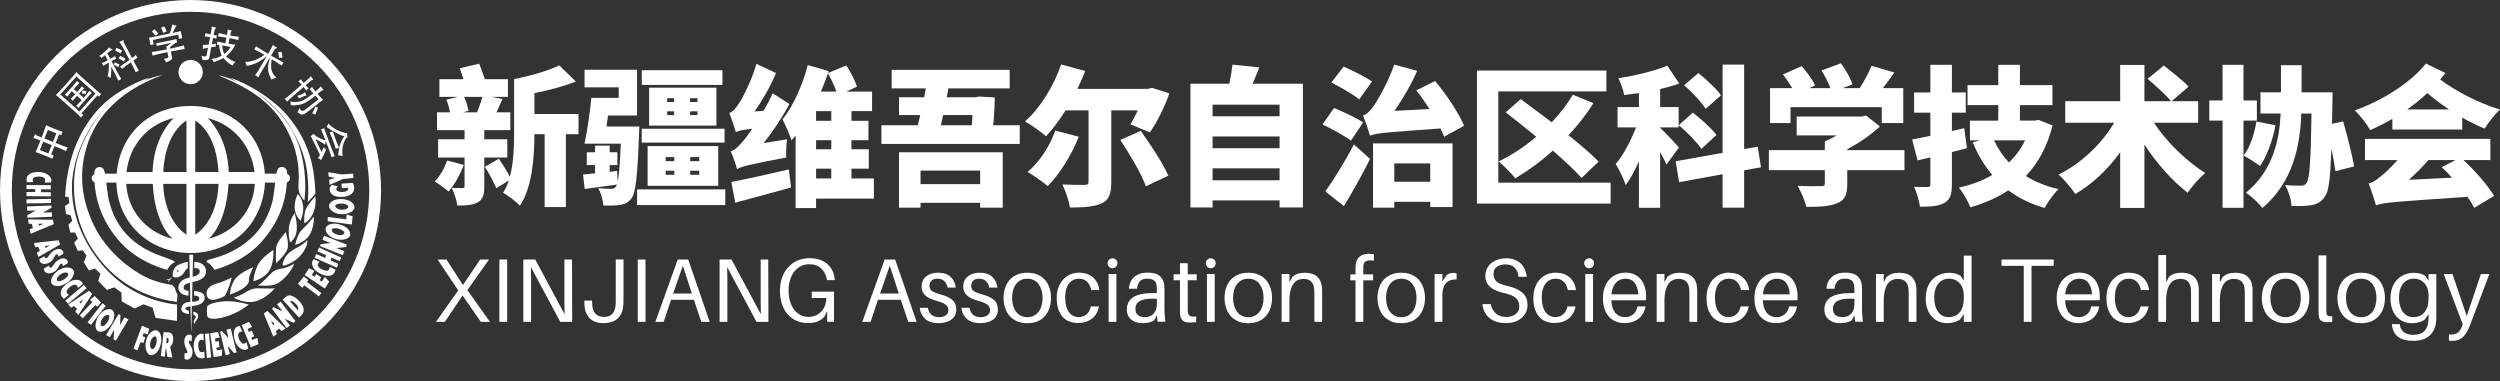 <?xml version="1.0" encoding="UTF-8"?>
<svg id="_组_72" data-name="组 72" xmlns="http://www.w3.org/2000/svg" viewBox="0 0 498.21 75.94">
  <rect x="0" y="0" width="498.21" height="75.94" fill="#333333" stroke="none"/>
  <defs>
    <style>
      .cls-1, .cls-2 {
        fill: #fff;
      }

      .cls-2 {
        fill-rule: evenodd;
      }
    </style>
  </defs>
  <g>
    <path class="cls-1" d="M92.43,32.86c-.72,1.92-1.89,4.02-3.03,5.31-.63-.54-1.98-1.53-2.76-2.01,1.05-1.08,1.95-2.67,2.46-4.17l3.33,.87Zm3.06-20.16c.39,.93,.81,2.1,1.14,3.09h4.59v3.51h-3.36l2.28,.42-1.2,2.67h2.76v3.54h-5.19v1.83h4.59v3.63h-4.59v5.76c0,1.68-.27,2.61-1.32,3.18-1.05,.57-2.34,.63-4.05,.63-.12-1.02-.63-2.52-1.11-3.51,.81,.03,1.8,.03,2.13,.03s.42-.09,.42-.42v-5.67h-5.28v-3.63h5.28v-1.83h-5.49v-3.54h2.58c-.12-.78-.39-1.77-.72-2.52l2.31-.57h-3.69v-3.51h4.77c-.21-.75-.48-1.53-.72-2.19l3.87-.9Zm-2.13,9.39l-1.14,.3h2.85c.36-.93,.81-2.13,1.05-3.09h-3.63c.42,.87,.75,2.01,.87,2.79Zm6.06,9.54c.78,1.14,1.65,2.55,2.19,3.6,.75-2.79,.84-6.03,.84-8.7V15.76c3.27-.63,6.78-1.65,9-2.73l3.3,3.21c-2.46,.99-5.43,1.77-8.25,2.31v4.17h8.79v4.02h-2.52v14.52h-4.23v-14.52h-2.04c0,4.44-.42,10.59-2.88,14.25-.69-.75-2.46-2.1-3.36-2.58,.48-.75,.84-1.56,1.14-2.46l-2.49,1.56c-.48-1.14-1.47-2.97-2.28-4.29l2.79-1.59Z"/>
    <path class="cls-1" d="M118.59,34.54v-1.65h-1.65v-2.55h1.65v-1.32h2.91v1.32h1.53v2.55h-1.53v1.35l1.5-.18,.09,2.16c.27-1.2,.45-3.54,.63-7.59h-7.23c.51-2.43,1.08-6.15,1.35-9.12h5.46v-2.1h-6.81v-3.51h10.47v9.12h-5.79l-.3,2.19h6.54s-.03,1.02-.06,1.47c-.3,8.43-.66,11.73-1.5,12.84-.66,.87-1.35,1.17-2.28,1.32-.78,.12-2.04,.15-3.33,.12-.06-1.05-.48-2.52-1.02-3.45,1.05,.09,2.01,.12,2.55,.12,.42,0,.66-.09,.96-.42,.09-.09,.15-.24,.21-.42l-6.42,.87-.33-2.88,2.4-.24Zm25.95,3.21v3.12h-17.58v-3.12h17.58Zm-.57-23.76v2.94h-16.08v-2.94h16.08Zm.42,11.67v2.76h-16.5v-2.76h16.5Zm-1.26,3.45v7.92h-14.07v-7.92h14.07Zm-.36-11.64v7.56h-13.41v-7.56h13.41Zm-10.11,14.64h1.71v-.81h-1.71v.81Zm0,2.73h1.71v-.81h-1.71v.81Zm.3-14.52h1.38v-.75h-1.38v.75Zm0,2.61h1.38v-.75h-1.38v.75Zm4.56-2.61h1.47v-.75h-1.47v.75Zm0,2.61h1.47v-.75h-1.47v.75Zm.03,9.18h1.8v-.81h-1.8v.81Zm0,2.73h1.8v-.81h-1.8v.81Z"/>
    <path class="cls-1" d="M145.32,22.51c.66-.18,1.17-.78,1.83-1.74,.66-.9,2.61-4.59,3.6-8.04l3.9,1.83c-1.08,2.58-2.64,5.34-4.29,7.65l1.8-.12c.66-1.11,1.29-2.31,1.83-3.48l3.33,2.1c-1.41,2.67-3.24,5.4-5.13,7.8l4.65-.75c-.15,1.11-.21,2.76-.15,3.63-7.53,1.41-8.91,1.8-9.81,2.31-.18-.75-.81-2.58-1.26-3.57,.84-.21,1.47-.87,2.43-1.98,.39-.42,1.08-1.32,1.86-2.49-2.1,.24-2.79,.42-3.27,.66-.21-.78-.87-2.73-1.32-3.81Zm11.88,11.25l.45,3.6c-3.84,1.08-7.95,2.16-11.13,3.03l-.78-4.14c2.85-.51,7.29-1.53,11.46-2.49Zm7.95-19.59l-.15,.39,3.66-1.53c.87,1.32,1.74,3.06,2.13,4.23l-2.13,.99h5.13v3.9h-4.11v1.92h3.39v3.87h-3.39v1.8h3.45v3.87h-3.45v1.95h4.47v4.02h-11.52v1.89h-4.08v-14.46l-.81,.96c-.36-1.11-1.23-3.12-1.8-4.17,2.22-2.7,4.17-7.35,5.04-10.83l4.17,1.2Zm.51,7.98h-3.03v1.92h3.03v-1.92Zm-3.03,5.79v1.8h3.03v-1.8h-3.03Zm0,5.67v1.95h3.03v-1.95h-3.03Zm4.05-15.36c-.39-1.14-1.05-2.52-1.68-3.63-.42,1.2-.9,2.43-1.41,3.63h3.09Z"/>
    <path class="cls-1" d="M184.17,19.39l.33-1.77h-6.81v-3.69h23.52v3.69h-12.21l-.33,1.77h5.7l.72-.15,3.15,.18c-.03,1.92-.15,3.81-.3,5.55h5.28v3.72h-27.57v-3.72h7.26l.48-2.04h-4.23v-3.54h5.01Zm15.66,10.95v11.04h-4.5v-.96h-11.88v.96h-4.29v-11.04h20.67Zm-4.5,6.36v-2.7h-11.88v2.7h11.88Zm-1.65-11.73l.12-2.04h-5.85l-.45,2.04h6.18Z"/>
    <path class="cls-1" d="M216.27,14.14c-.45,1.2-.99,2.4-1.56,3.57h14.1l.75-.21,3.48,1.11c-.99,2.82-2.49,5.79-3.9,7.77l-3.87-1.59c.48-.78,.99-1.74,1.47-2.79h-5.28v14.31c0,2.34-.45,3.54-1.95,4.23-1.5,.69-3.63,.81-6.3,.81-.18-1.32-.87-3.33-1.5-4.59,1.68,.09,3.81,.09,4.44,.09,.57,0,.78-.15,.78-.63v-14.22h-4.59c-1.26,2.01-2.58,3.78-3.87,5.16-.93-.84-3.03-2.31-4.2-2.97,2.97-2.58,5.7-6.99,7.2-11.34l4.8,1.29Zm-1.29,13.11c-1.47,3.75-3.9,7.53-6.18,9.84-.93-.81-2.91-2.19-4.02-2.82,2.31-1.89,4.41-5.1,5.52-8.25l4.68,1.23Zm12.36-1.17c1.92,2.73,4.41,6.42,5.49,8.94l-4.47,2.1c-.87-2.43-3.18-6.33-5.1-9.24l4.08-1.8Z"/>
    <path class="cls-1" d="M250.95,13.42c-.42,1.14-.9,2.28-1.32,3.27h10.02v24.66h-4.65v-1.41h-13.35v1.41h-4.41V16.69h7.74c.27-1.26,.51-2.67,.63-3.81l5.34,.54Zm4.05,9.75v-2.31h-13.35v2.31h13.35Zm-13.35,6.36h13.35v-2.34h-13.35v2.34Zm0,6.39h13.35v-2.37h-13.35v2.37Z"/>
    <path class="cls-1" d="M265.86,21.52c1.77,.72,4.47,1.98,5.79,2.88l-2.43,3.63c-1.2-.93-3.84-2.34-5.67-3.24l2.31-3.27Zm3.96,7.26l3.21,2.91c-1.59,3.15-3.39,6.39-5.22,9.39l-3.69-2.94c1.59-2.22,3.87-5.85,5.7-9.36Zm-2.07-15.51c1.74,.75,4.38,2.07,5.67,2.97l-2.55,3.57c-1.17-.99-3.75-2.43-5.55-3.36l2.43-3.18Zm3.87,9.75c.75-.21,1.29-.78,2.04-1.8,.75-.96,2.91-4.68,4.2-8.34l4.56,1.23c-1.23,2.82-2.88,5.61-4.53,7.98l6.99-.36c-.84-1.32-1.74-2.61-2.64-3.72l3.75-1.86c2.34,2.76,4.68,6.36,5.79,8.91l-3.99,2.19c-.18-.51-.42-1.05-.72-1.65-10.86,.78-12.69,.9-14.04,1.44-.24-.84-.93-2.88-1.41-4.02Zm17.85,5.55v12.69h-4.44v-1.05h-7.17v1.17h-4.23v-12.81h15.84Zm-4.44,7.65v-3.66h-7.17v3.66h7.17Z"/>
    <path class="cls-1" d="M320.13,18.22h-21.54v18.18h22.38v4.17h-26.64V14.05h25.8v4.17Zm-17.07,1.53l6.18,4.62c1.62-1.71,3.06-3.57,4.2-5.49l4.11,1.68c-1.41,2.25-3.12,4.41-4.98,6.39,2.37,1.89,4.53,3.72,6,5.25l-3.39,3.27c-1.35-1.53-3.42-3.45-5.73-5.46-2.4,2.19-4.98,4.05-7.47,5.52-.72-.9-2.37-2.58-3.33-3.36,2.61-1.26,5.19-2.94,7.5-4.92-2.1-1.71-4.23-3.42-6.09-4.86l3-2.64Z"/>
    <path class="cls-1" d="M334.65,16.66c-1.2,.42-2.49,.78-3.81,1.08v3.6h3.69v4.05h-3.69v.09c.78,.69,3.18,3.24,3.75,3.9l-2.49,3.42c-.3-.69-.75-1.59-1.26-2.49v11.1h-4.23v-9.27c-.81,1.83-1.68,3.48-2.64,4.74-.39-1.26-1.32-3.09-1.98-4.2,1.56-1.83,3.03-4.68,4.05-7.29h-3.69v-4.05h4.26v-2.79l-2.94,.39c-.15-.96-.69-2.43-1.14-3.36,3.45-.51,7.14-1.44,9.75-2.49l2.37,3.57Zm8.64,13.8V12.88h4.29V29.71l2.7-.48,.66,4.11-3.36,.6v7.44h-4.29v-6.66l-8.67,1.59-.69-4.17,9.36-1.68Zm-5.94-8.01c1.62,1.26,3.75,3.12,4.71,4.44l-3,2.79c-.87-1.35-2.88-3.36-4.5-4.74l2.79-2.49Zm1.11-7.89c1.56,1.26,3.6,3.12,4.5,4.44l-3.06,2.7c-.78-1.32-2.7-3.33-4.29-4.71l2.85-2.43Z"/>
    <path class="cls-1" d="M366.03,26.98h-7.98v-3.75h12.93l.9-.21,2.76,2.19c-1.77,1.62-4.05,3.24-6.51,4.53v.18h11.4v3.99h-11.4v2.79c0,2.13-.51,3.24-2.1,3.84-1.59,.63-3.6,.69-6.06,.69-.27-1.23-1.08-3.09-1.74-4.2,1.68,.09,4.05,.09,4.65,.06,.6,0,.78-.12,.78-.51v-2.67h-11.16v-3.99h11.16v-1.74c.78-.33,1.62-.75,2.37-1.2Zm.84-14.37c.93,1.26,1.92,3,2.31,4.2l-1.95,.75h3.39c.9-1.38,1.8-3.09,2.34-4.44l4.56,1.32c-.75,1.08-1.53,2.16-2.28,3.12h4.05v6.96h-4.29v-3.15h-18.18v3.15h-4.08v-6.96h4.41c-.51-.9-1.2-1.92-1.83-2.73l3.72-1.65c1.02,1.14,2.19,2.7,2.67,3.84l-1.17,.54h4.23c-.42-1.11-1.11-2.46-1.77-3.51l3.87-1.44Z"/>
    <path class="cls-1" d="M388.98,12.91v5.52h2.76v4.02h-2.76v3.66l2.46-.57,.54,3.99-3,.78v6.42c0,1.98-.33,3.03-1.47,3.69-1.14,.66-2.7,.78-4.89,.78-.12-1.11-.66-2.85-1.17-3.96,1.05,.03,2.28,.03,2.67,.03,.42,0,.57-.15,.57-.57v-5.34l-2.55,.6-1.08-4.17,3.63-.72v-4.62h-3.24v-4.02h3.24v-5.52h4.29Zm13.56,0v4.05h6.48v3.99h-6.48v3.09h2.97l.72-.15,2.82,1.11c-1.08,4.23-2.88,7.5-5.34,10.08,1.86,1.14,4.02,2.04,6.51,2.61-.93,.87-2.16,2.64-2.76,3.75-2.82-.81-5.19-1.98-7.23-3.51-2.19,1.47-4.71,2.55-7.56,3.39-.45-1.14-1.47-3-2.31-3.93,2.49-.54,4.71-1.38,6.66-2.52-1.56-1.86-2.85-4.02-3.9-6.51l1.38-.39h-1.92v-3.93h5.64v-3.09h-6.12v-3.99h6.12v-4.05h4.32Zm-2.19,19.47c1.32-1.26,2.4-2.73,3.21-4.41h-6.18c.75,1.62,1.74,3.09,2.97,4.41Z"/>
    <path class="cls-1" d="M431.22,13.06c1.5,1.2,3.81,3,4.92,4.2l-3.36,2.91h5.28v4.29h-8.82c2.49,3.78,6.45,7.65,10.23,10.02-1.11,.9-2.7,2.7-3.51,3.93-3.09-2.37-6.15-5.85-8.61-9.6v12.63h-4.83v-11.1c-2.46,3.42-5.52,6.33-8.94,8.31-.78-1.14-2.28-2.94-3.33-3.87,4.53-2.22,8.64-6.18,11.07-10.32h-9.75v-4.29h10.95v-7.23h4.83v7.23h5.31c-.99-1.23-3.15-3.15-4.68-4.47l3.24-2.64Z"/>
    <path class="cls-1" d="M447.09,12.91v7.11h2.67v4.02h-2.67v17.37h-4.17V24.04h-2.64v-4.02h2.64v-7.11h4.17Zm6.39,12.06c-.6,3.09-1.74,6.18-3.09,8.13-.75-.6-2.37-1.62-3.27-2.1,1.26-1.62,2.13-4.23,2.55-6.78l3.81,.75Zm5.19-11.97v5.4h6.18s-.03,1.38-.03,1.89l-.09,4.38,2.22-.48c.84,2.88,1.8,6.69,2.19,8.97l-3.72,.96c-.15-1.2-.45-2.79-.81-4.47-.21,5.82-.51,8.4-1.23,9.42-.78,1.2-1.56,1.56-2.67,1.8-1.02,.21-2.52,.21-4.05,.18-.06-1.2-.57-3-1.29-4.17,1.35,.12,2.55,.12,3.21,.12,.48,0,.78-.12,1.08-.54,.63-.81,.84-4.56,.99-13.83h-2.04c-.21,6.18-1.53,13.56-7.74,18.81-.72-.93-2.28-2.4-3.3-3.03,5.4-4.38,6.69-10.56,6.93-15.78h-4.02v-4.23h4.08v-5.4h4.11Z"/>
    <path class="cls-1" d="M487.35,14.56l-1.05,1.29c3.03,2.28,7.65,4.71,11.91,5.97-.96,.87-2.37,2.67-3.06,3.81-1.47-.6-3-1.35-4.47-2.19v2.37h-13.92v-2.13c-1.41,.84-2.91,1.59-4.41,2.25-.63-1.11-2.1-3.06-3.09-3.93,5.61-1.98,11.19-5.58,14.19-9.33l3.9,1.89Zm-15.33,21.99c.87-.18,1.5-.63,2.46-1.44,.63-.45,1.92-1.65,3.3-3.21h-6.48v-4.23h24.99v4.23h-5.37c2.43,2.22,4.83,5.04,6.12,7.14l-3.96,2.37c-.33-.66-.81-1.41-1.35-2.19-14.28,.99-16.53,1.08-18.24,1.71-.24-.93-.96-3.15-1.47-4.38Zm16.05-14.73c-1.59-1.05-3.09-2.19-4.35-3.27-1.23,1.17-2.61,2.28-4.02,3.27h8.37Zm1.29,10.08h-5.43c-1.14,1.35-2.49,2.67-3.87,3.93l8.58-.42c-.66-.75-1.35-1.47-2.04-2.1l2.76-1.41Z"/>
  </g>
  <g>
    <path class="cls-1" d="M92.19,58.88l-3.53,5.26h-1.78l4.43-6.26-4.1-6.16h1.76l3.29,5.08,3.42-5.08h1.78l-4.32,6.1,4.5,6.32h-1.82l-3.64-5.26Z"/>
    <path class="cls-1" d="M99.52,64.14v-12.42h1.55v12.42h-1.55Z"/>
    <path class="cls-1" d="M111.65,64.14l-5.85-10.91c.02,.73,.04,1.52,.04,2.35s0,1.62,0,2.35v6.21h-1.55v-12.42h2.38l5.85,10.91c-.02-.73-.04-1.51-.04-2.35,0-.83,0-1.62,0-2.35v-6.21h1.51l.04,12.42h-2.38Z"/>
    <path class="cls-1" d="M124.25,59.39v.69c0,.22-.01,.49-.04,.8-.06,1.04-.41,1.89-1.06,2.54-.65,.65-1.63,.97-2.95,.97-1.16,0-2.07-.33-2.72-1s-.98-1.58-1.01-2.75l-.02-.74h1.53l.04,.74c.08,1.68,.88,2.52,2.39,2.52,.72,0,1.27-.21,1.64-.64,.37-.43,.58-1,.64-1.74,.01-.18,.02-.39,.02-.62v-8.45h1.55v7.67Z"/>
    <path class="cls-1" d="M127.09,64.14v-12.42h1.55v12.42h-1.55Z"/>
    <path class="cls-1" d="M133.72,59.75l-1.46,4.39h-1.66l4.46-12.42h2.09l4.28,12.42h-1.67l-1.48-4.39h-4.57Zm4.16-1.26l-1.8-5.54-1.93,5.54h3.73Z"/>
    <path class="cls-1" d="M150.76,64.14l-5.85-10.91c.02,.73,.04,1.52,.04,2.35s0,1.62,0,2.35v6.21h-1.55v-12.42h2.38l5.85,10.91c-.02-.73-.04-1.51-.04-2.35,0-.83,0-1.62,0-2.35v-6.21h1.51l.04,12.42h-2.38Z"/>
    <path class="cls-1" d="M166.21,58.14v5.99h-1.37v-2.16l-.56,1.15c-.35,.4-.79,.71-1.33,.93s-1.17,.33-1.89,.33c-.9,0-1.7-.16-2.4-.49-.7-.32-1.29-.77-1.77-1.35-.48-.58-.84-1.25-1.09-2.03-.25-.78-.37-1.63-.37-2.54s.14-1.82,.42-2.62c.28-.8,.68-1.48,1.19-2.06s1.13-1.03,1.85-1.35c.73-.32,1.53-.49,2.4-.49,.79,0,1.49,.11,2.09,.31,.6,.21,1.11,.5,1.53,.88s.75,.82,.99,1.33c.24,.51,.39,1.07,.45,1.68l.02,.18h-1.55l-.04-.18c-.18-.89-.56-1.61-1.12-2.16-.57-.55-1.37-.83-2.4-.83-.64,0-1.21,.13-1.71,.4s-.93,.63-1.29,1.09c-.35,.46-.63,1.01-.82,1.65-.19,.64-.29,1.33-.29,2.09s.09,1.47,.28,2.11c.19,.64,.45,1.2,.8,1.67,.35,.47,.77,.83,1.26,1.09,.49,.26,1.04,.39,1.66,.39,.5,0,.97-.09,1.39-.28,.43-.19,.8-.44,1.12-.77,.32-.33,.56-.73,.74-1.19,.17-.46,.26-.97,.26-1.52h-2.9v-1.26h4.45Z"/>
    <path class="cls-1" d="M174.96,59.75l-1.46,4.39h-1.66l4.46-12.42h2.09l4.28,12.42h-1.67l-1.48-4.39h-4.57Zm4.16-1.26l-1.8-5.54-1.93,5.54h3.73Z"/>
    <path class="cls-1" d="M186.96,54.35c1.08,0,1.91,.28,2.49,.83s.92,1.27,1.02,2.14h-1.62c-.11-.56-.33-1-.67-1.31-.34-.31-.79-.47-1.35-.47s-.94,.13-1.2,.4c-.26,.26-.39,.61-.39,1.03,0,.48,.19,.84,.56,1.07,.37,.23,.88,.44,1.53,.6,1.1,.29,1.92,.67,2.45,1.13s.79,1.11,.79,1.93c0,.44-.09,.84-.27,1.18-.18,.34-.43,.62-.75,.85-.32,.22-.69,.39-1.12,.5s-.9,.17-1.4,.17-.95-.06-1.38-.17-.8-.3-1.12-.55-.59-.57-.81-.95-.36-.85-.43-1.39h1.62c.13,.7,.4,1.18,.8,1.46,.4,.28,.88,.41,1.43,.41,.52,0,.95-.12,1.31-.35,.36-.23,.54-.58,.54-1.04s-.17-.82-.52-1.1c-.35-.28-.92-.52-1.73-.74-.43-.12-.83-.25-1.21-.41-.37-.15-.7-.33-.97-.56-.28-.22-.5-.49-.66-.79s-.24-.67-.24-1.09c0-.88,.3-1.56,.91-2.05,.61-.49,1.4-.74,2.38-.74Z"/>
    <path class="cls-1" d="M195.26,54.35c1.08,0,1.91,.28,2.49,.83s.92,1.27,1.02,2.14h-1.62c-.11-.56-.33-1-.67-1.31-.34-.31-.79-.47-1.35-.47s-.94,.13-1.2,.4c-.26,.26-.39,.61-.39,1.03,0,.48,.19,.84,.56,1.07,.37,.23,.88,.44,1.53,.6,1.1,.29,1.92,.67,2.45,1.13s.79,1.11,.79,1.93c0,.44-.09,.84-.27,1.18-.18,.34-.43,.62-.75,.85-.32,.22-.69,.39-1.12,.5s-.9,.17-1.4,.17-.95-.06-1.38-.17-.8-.3-1.12-.55-.59-.57-.81-.95-.36-.85-.43-1.39h1.62c.13,.7,.4,1.18,.8,1.46,.4,.28,.88,.41,1.43,.41,.52,0,.95-.12,1.31-.35,.36-.23,.54-.58,.54-1.04s-.17-.82-.52-1.1c-.35-.28-.92-.52-1.73-.74-.43-.12-.83-.25-1.21-.41-.37-.15-.7-.33-.97-.56-.28-.22-.5-.49-.66-.79s-.24-.67-.24-1.09c0-.88,.3-1.56,.91-2.05,.61-.49,1.4-.74,2.38-.74Z"/>
    <path class="cls-1" d="M204.73,54.35c.82,0,1.52,.13,2.11,.41,.59,.27,1.08,.63,1.47,1.09,.38,.46,.67,.99,.86,1.6,.19,.61,.29,1.25,.29,1.93s-.1,1.31-.29,1.92c-.19,.61-.48,1.14-.86,1.6-.38,.46-.87,.83-1.47,1.1-.59,.27-1.3,.41-2.11,.41s-1.51-.13-2.11-.41c-.6-.27-1.09-.64-1.48-1.1-.38-.46-.67-1-.86-1.6-.19-.61-.29-1.25-.29-1.92s.1-1.31,.29-1.93c.19-.61,.48-1.15,.86-1.6,.38-.46,.88-.82,1.48-1.09,.6-.27,1.3-.41,2.11-.41Zm0,8.86c.48,0,.91-.1,1.29-.29,.38-.19,.7-.46,.95-.79s.46-.74,.59-1.22c.14-.47,.21-.99,.21-1.54s-.07-1.08-.21-1.55c-.14-.47-.34-.87-.59-1.21s-.58-.61-.95-.79c-.38-.19-.81-.28-1.29-.28s-.91,.09-1.29,.28c-.38,.19-.7,.45-.95,.79-.26,.34-.46,.75-.59,1.21-.14,.47-.21,.98-.21,1.55s.07,1.06,.21,1.54c.14,.47,.33,.88,.59,1.22,.26,.34,.58,.6,.95,.79,.38,.19,.81,.29,1.29,.29Z"/>
    <path class="cls-1" d="M215.06,54.35c1.15,0,2.08,.31,2.77,.94,.7,.62,1.12,1.46,1.26,2.52h-1.62c-.34-1.51-1.15-2.27-2.45-2.27-.37,0-.73,.07-1.06,.22s-.63,.38-.88,.68c-.25,.31-.45,.69-.59,1.16-.14,.47-.22,1.03-.22,1.67,0,.7,.07,1.29,.22,1.78,.14,.49,.34,.9,.58,1.21,.24,.32,.52,.55,.84,.7,.32,.15,.66,.23,1.02,.23,.64,0,1.16-.18,1.58-.53,.42-.35,.71-.88,.88-1.58h1.62c-.24,1.12-.73,1.94-1.47,2.48s-1.64,.81-2.71,.81c-.6,0-1.16-.1-1.68-.29-.52-.19-.97-.49-1.35-.9-.38-.41-.67-.93-.89-1.56s-.32-1.38-.32-2.26c0-.8,.12-1.52,.36-2.14,.24-.62,.57-1.15,.98-1.58,.41-.43,.89-.76,1.43-.98,.54-.22,1.11-.33,1.71-.33Z"/>
    <path class="cls-1" d="M221.7,51.47c.28,0,.51,.1,.7,.29,.19,.19,.29,.43,.29,.7s-.1,.51-.29,.7c-.19,.19-.43,.29-.7,.29s-.51-.1-.7-.29c-.19-.19-.29-.43-.29-.7s.1-.51,.29-.7c.19-.19,.43-.29,.7-.29Zm-.77,12.67v-9.54h1.55v9.54h-1.55Z"/>
    <path class="cls-1" d="M230.56,62.77l-.52,1.03c-.32,.23-.69,.38-1.1,.47-.41,.08-.84,.13-1.3,.13-.43,0-.83-.06-1.21-.18-.37-.12-.7-.29-.98-.52-.28-.23-.5-.51-.66-.85s-.23-.73-.23-1.17c0-1.08,.43-1.9,1.28-2.45,.85-.55,2.21-.83,4.09-.83h.61v-.85c0-.19-.01-.38-.04-.56-.04-.44-.19-.8-.47-1.06-.28-.26-.74-.4-1.39-.4s-1.14,.17-1.47,.51-.52,.84-.58,1.5h-1.62c.07-1.02,.44-1.81,1.1-2.37,.66-.56,1.52-.84,2.57-.84,1.14,0,1.97,.22,2.48,.67s.82,1.07,.9,1.84c.02,.19,.04,.4,.04,.62,0,.22,0,.44,0,.64v3.58c0,.36,.01,.72,.04,1.08,.02,.36,.07,.81,.14,1.35h-1.55l-.16-1.37Zm-2.39,.43c.72,0,1.3-.23,1.73-.69,.43-.46,.65-1.12,.65-1.99v-.97c-1.31-.1-2.35,0-3.12,.31-.77,.31-1.16,.87-1.16,1.68,0,.58,.17,1,.51,1.26,.34,.26,.81,.4,1.4,.4Z"/>
    <path class="cls-1" d="M236.7,61.35v.4c0,.1,0,.21,.02,.34,.04,.46,.17,.75,.4,.88,.23,.13,.65,.16,1.26,.09v1.13c-.23,.04-.45,.06-.67,.07-.22,.01-.43,.02-.65,.02-.6,0-1.05-.13-1.36-.39-.31-.26-.48-.69-.53-1.29-.01-.13-.02-.29-.02-.49v-6.26h-1.28v-1.19h1.28v-2.21h1.55v2.21h1.78v1.19h-1.78v5.49Z"/>
    <path class="cls-1" d="M241.29,51.47c.28,0,.51,.1,.7,.29,.19,.19,.29,.43,.29,.7s-.1,.51-.29,.7c-.19,.19-.43,.29-.7,.29s-.51-.1-.7-.29c-.19-.19-.29-.43-.29-.7s.1-.51,.29-.7c.19-.19,.43-.29,.7-.29Zm-.77,12.67v-9.54h1.55v9.54h-1.55Z"/>
    <path class="cls-1" d="M248.77,54.35c.82,0,1.52,.13,2.11,.41,.59,.27,1.08,.63,1.47,1.09,.38,.46,.67,.99,.86,1.6,.19,.61,.29,1.25,.29,1.93s-.1,1.31-.29,1.92c-.19,.61-.48,1.14-.86,1.6-.38,.46-.87,.83-1.47,1.1-.59,.27-1.3,.41-2.11,.41s-1.51-.13-2.11-.41c-.6-.27-1.09-.64-1.48-1.1-.38-.46-.67-1-.86-1.6-.19-.61-.29-1.25-.29-1.92s.1-1.31,.29-1.93c.19-.61,.48-1.15,.86-1.6,.38-.46,.88-.82,1.48-1.09,.6-.27,1.3-.41,2.11-.41Zm0,8.86c.48,0,.91-.1,1.29-.29,.38-.19,.7-.46,.95-.79s.46-.74,.59-1.22c.14-.47,.21-.99,.21-1.54s-.07-1.08-.21-1.55c-.14-.47-.34-.87-.59-1.21s-.58-.61-.95-.79c-.38-.19-.81-.28-1.29-.28s-.91,.09-1.29,.28c-.38,.19-.7,.45-.95,.79-.26,.34-.46,.75-.59,1.21-.14,.47-.21,.98-.21,1.55s.07,1.06,.21,1.54c.14,.47,.33,.88,.59,1.22,.26,.34,.58,.6,.95,.79,.38,.19,.81,.29,1.29,.29Z"/>
    <path class="cls-1" d="M263.44,57.14c.02,.24,.04,.48,.04,.71v6.29h-1.55v-5.94c0-.22-.01-.44-.04-.68-.05-.56-.24-1.03-.57-1.39s-.87-.55-1.61-.55c-.37,0-.73,.08-1.06,.23s-.63,.4-.88,.74c-.25,.34-.45,.79-.59,1.35-.14,.56-.22,1.25-.22,2.06v4.19h-1.55v-9.54h1.55v1.64l.59-1.1c.41-.31,.8-.52,1.18-.63,.38-.11,.81-.16,1.3-.16,1.06,0,1.87,.25,2.44,.76,.57,.51,.89,1.19,.96,2.03Z"/>
    <path class="cls-1" d="M271.72,52.76c-.02,.13-.04,.29-.04,.49,0,.19,0,.35,0,.49v.94h1.96v1.19h-1.96v8.28h-1.55v-8.28h-1.03v-1.19h1.03v-.79c0-.18,0-.38,0-.58s.02-.4,.04-.57c.08-.7,.34-1.23,.78-1.6,.44-.37,1.02-.56,1.74-.56,.2,0,.4,0,.58,.03,.18,.02,.35,.04,.52,.06v1.28c-.59-.11-1.07-.09-1.43,.04-.37,.14-.58,.4-.64,.78Z"/>
    <path class="cls-1" d="M279.25,54.35c.82,0,1.52,.13,2.11,.41,.59,.27,1.08,.63,1.47,1.09,.38,.46,.67,.99,.86,1.6,.19,.61,.29,1.25,.29,1.93s-.1,1.31-.29,1.92c-.19,.61-.48,1.14-.86,1.6-.38,.46-.87,.83-1.47,1.1-.59,.27-1.3,.41-2.11,.41s-1.51-.13-2.11-.41c-.6-.27-1.09-.64-1.48-1.1-.38-.46-.67-1-.86-1.6-.19-.61-.29-1.25-.29-1.92s.1-1.31,.29-1.93c.19-.61,.48-1.15,.86-1.6,.38-.46,.88-.82,1.48-1.09,.6-.27,1.3-.41,2.11-.41Zm0,8.86c.48,0,.91-.1,1.29-.29,.38-.19,.7-.46,.95-.79s.46-.74,.59-1.22c.14-.47,.21-.99,.21-1.54s-.07-1.08-.21-1.55c-.14-.47-.34-.87-.59-1.21s-.58-.61-.95-.79c-.38-.19-.81-.28-1.29-.28s-.91,.09-1.29,.28c-.38,.19-.7,.45-.95,.79-.26,.34-.46,.75-.59,1.21-.14,.47-.21,.98-.21,1.55s.07,1.06,.21,1.54c.14,.47,.33,.88,.59,1.22,.26,.34,.58,.6,.95,.79,.38,.19,.81,.29,1.29,.29Z"/>
    <path class="cls-1" d="M289.63,54.38c.26,0,.48,.04,.65,.13v1.17c-.41-.02-.79,.02-1.13,.13s-.65,.29-.9,.53-.45,.57-.59,.96c-.14,.4-.22,.86-.22,1.4v5.44h-1.55v-9.54h1.55v1.49l.86-1.28c.42-.29,.86-.43,1.33-.43Z"/>
    <path class="cls-1" d="M300.11,51.47c.65,0,1.22,.09,1.71,.28,.49,.19,.91,.44,1.25,.77s.61,.72,.81,1.17,.33,.94,.39,1.47h-1.66c-.07-.79-.33-1.4-.77-1.83s-1.06-.64-1.85-.64c-.66,0-1.22,.16-1.67,.47-.46,.31-.68,.79-.68,1.44s.21,1.18,.62,1.52c.41,.34,1.09,.62,2.04,.84,1.38,.31,2.41,.77,3.09,1.37,.68,.6,1.02,1.43,1.02,2.48,0,.54-.11,1.03-.33,1.48-.22,.44-.52,.82-.91,1.13-.38,.31-.83,.55-1.35,.72s-1.07,.25-1.67,.25c-1.38,0-2.48-.33-3.3-.99-.82-.66-1.3-1.59-1.43-2.79h1.66c.18,.83,.54,1.46,1.08,1.9s1.22,.66,2.03,.66c.36,0,.7-.05,1.01-.14,.31-.1,.58-.23,.82-.41,.23-.17,.42-.39,.55-.65s.2-.55,.2-.87c0-.76-.23-1.33-.7-1.73-.47-.4-1.25-.72-2.34-.97-.55-.13-1.06-.29-1.51-.47s-.85-.41-1.18-.67c-.33-.27-.58-.59-.76-.96-.18-.37-.27-.82-.27-1.33s.11-1.02,.32-1.45,.51-.79,.89-1.1c.38-.31,.82-.54,1.31-.7s1.04-.24,1.61-.24Z"/>
    <path class="cls-1" d="M310.04,54.35c1.15,0,2.08,.31,2.77,.94,.7,.62,1.12,1.46,1.26,2.52h-1.62c-.34-1.51-1.15-2.27-2.45-2.27-.37,0-.73,.07-1.06,.22s-.63,.38-.88,.68c-.25,.31-.45,.69-.59,1.16-.14,.47-.22,1.03-.22,1.67,0,.7,.07,1.29,.22,1.78,.14,.49,.34,.9,.58,1.21,.24,.32,.52,.55,.84,.7,.32,.15,.66,.23,1.02,.23,.64,0,1.16-.18,1.58-.53,.42-.35,.71-.88,.88-1.58h1.62c-.24,1.12-.73,1.94-1.47,2.48s-1.64,.81-2.71,.81c-.6,0-1.16-.1-1.68-.29-.52-.19-.97-.49-1.35-.9-.38-.41-.67-.93-.89-1.56s-.32-1.38-.32-2.26c0-.8,.12-1.52,.36-2.14,.24-.62,.57-1.15,.98-1.58,.41-.43,.89-.76,1.43-.98,.54-.22,1.11-.33,1.71-.33Z"/>
    <path class="cls-1" d="M316.69,51.47c.28,0,.51,.1,.7,.29,.19,.19,.29,.43,.29,.7s-.1,.51-.29,.7c-.19,.19-.43,.29-.7,.29s-.51-.1-.7-.29c-.19-.19-.29-.43-.29-.7s.1-.51,.29-.7c.19-.19,.43-.29,.7-.29Zm-.77,12.67v-9.54h1.55v9.54h-1.55Z"/>
    <path class="cls-1" d="M328.04,59.1v.3c0,.13-.01,.27-.04,.44h-6.89c.04,.62,.13,1.15,.29,1.58,.16,.43,.36,.78,.6,1.04,.25,.26,.53,.45,.85,.57,.32,.11,.65,.17,1,.17,.62,0,1.16-.19,1.62-.56s.74-.9,.85-1.58h1.6c-.1,.58-.27,1.07-.53,1.49-.26,.42-.58,.76-.95,1.04-.38,.27-.79,.47-1.25,.6s-.93,.2-1.42,.2c-.62,0-1.2-.1-1.72-.31-.53-.2-.98-.51-1.37-.93-.38-.41-.69-.93-.91-1.56s-.33-1.36-.33-2.2c0-.78,.11-1.48,.34-2.1s.54-1.15,.94-1.59,.88-.78,1.44-1.02c.56-.23,1.16-.35,1.8-.35s1.24,.12,1.74,.35c.5,.23,.93,.56,1.28,.98,.35,.42,.61,.92,.79,1.5,.18,.58,.27,1.22,.27,1.92Zm-4.1-3.56c-.76,0-1.39,.26-1.9,.79-.51,.53-.81,1.3-.91,2.32h5.36c-.07-1-.32-1.76-.74-2.3-.42-.54-1.03-.81-1.82-.81Z"/>
    <path class="cls-1" d="M338.18,57.14c.02,.24,.04,.48,.04,.71v6.29h-1.55v-5.94c0-.22-.01-.44-.04-.68-.05-.56-.24-1.03-.57-1.39s-.87-.55-1.61-.55c-.37,0-.73,.08-1.06,.23s-.63,.4-.88,.74c-.25,.34-.45,.79-.59,1.35-.14,.56-.22,1.25-.22,2.06v4.19h-1.55v-9.54h1.55v1.64l.59-1.1c.41-.31,.8-.52,1.18-.63,.38-.11,.81-.16,1.3-.16,1.06,0,1.87,.25,2.44,.76,.57,.51,.89,1.19,.96,2.03Z"/>
    <path class="cls-1" d="M344.55,54.35c1.15,0,2.08,.31,2.77,.94,.7,.62,1.12,1.46,1.26,2.52h-1.62c-.34-1.51-1.15-2.27-2.45-2.27-.37,0-.73,.07-1.06,.22s-.63,.38-.88,.68c-.25,.31-.45,.69-.59,1.16-.14,.47-.22,1.03-.22,1.67,0,.7,.07,1.29,.22,1.78,.14,.49,.34,.9,.58,1.21,.24,.32,.52,.55,.84,.7,.32,.15,.66,.23,1.02,.23,.64,0,1.16-.18,1.58-.53,.42-.35,.71-.88,.88-1.58h1.62c-.24,1.12-.73,1.94-1.47,2.48s-1.64,.81-2.71,.81c-.6,0-1.16-.1-1.68-.29-.52-.19-.97-.49-1.35-.9-.38-.41-.67-.93-.89-1.56s-.32-1.38-.32-2.26c0-.8,.12-1.52,.36-2.14,.24-.62,.57-1.15,.98-1.58,.41-.43,.89-.76,1.43-.98,.54-.22,1.11-.33,1.71-.33Z"/>
    <path class="cls-1" d="M358.23,59.1v.3c0,.13-.01,.27-.04,.44h-6.89c.04,.62,.13,1.15,.29,1.58,.16,.43,.36,.78,.6,1.04,.25,.26,.53,.45,.85,.57,.32,.11,.65,.17,1,.17,.62,0,1.16-.19,1.62-.56s.74-.9,.85-1.58h1.6c-.1,.58-.27,1.07-.53,1.49-.26,.42-.58,.76-.95,1.04-.38,.27-.79,.47-1.25,.6s-.93,.2-1.42,.2c-.62,0-1.2-.1-1.72-.31-.53-.2-.98-.51-1.37-.93-.38-.41-.69-.93-.91-1.56s-.33-1.36-.33-2.2c0-.78,.11-1.48,.34-2.1s.54-1.15,.94-1.59,.88-.78,1.44-1.02c.56-.23,1.16-.35,1.8-.35s1.24,.12,1.74,.35c.5,.23,.93,.56,1.28,.98,.35,.42,.61,.92,.79,1.5,.18,.58,.27,1.22,.27,1.92Zm-4.1-3.56c-.76,0-1.39,.26-1.9,.79-.51,.53-.81,1.3-.91,2.32h5.36c-.07-1-.32-1.76-.74-2.3-.42-.54-1.03-.81-1.82-.81Z"/>
    <path class="cls-1" d="M369.57,62.77l-.52,1.03c-.32,.23-.69,.38-1.1,.47-.41,.08-.84,.13-1.3,.13-.43,0-.83-.06-1.21-.18-.37-.12-.7-.29-.98-.52-.28-.23-.5-.51-.66-.85s-.23-.73-.23-1.17c0-1.08,.43-1.9,1.28-2.45,.85-.55,2.21-.83,4.09-.83h.61v-.85c0-.19-.01-.38-.04-.56-.04-.44-.19-.8-.47-1.06-.28-.26-.74-.4-1.39-.4s-1.14,.17-1.47,.51-.52,.84-.58,1.5h-1.62c.07-1.02,.44-1.81,1.1-2.37,.66-.56,1.52-.84,2.57-.84,1.14,0,1.97,.22,2.48,.67s.82,1.07,.9,1.84c.02,.19,.04,.4,.04,.62,0,.22,0,.44,0,.64v3.58c0,.36,.01,.72,.04,1.08,.02,.36,.07,.81,.14,1.35h-1.55l-.16-1.37Zm-2.39,.43c.72,0,1.3-.23,1.73-.69,.43-.46,.65-1.12,.65-1.99v-.97c-1.31-.1-2.35,0-3.12,.31-.77,.31-1.16,.87-1.16,1.68,0,.58,.17,1,.51,1.26,.34,.26,.81,.4,1.4,.4Z"/>
    <path class="cls-1" d="M381.88,57.14c.02,.24,.04,.48,.04,.71v6.29h-1.55v-5.94c0-.22-.01-.44-.04-.68-.05-.56-.24-1.03-.57-1.39s-.87-.55-1.61-.55c-.37,0-.73,.08-1.06,.23s-.63,.4-.88,.74c-.25,.34-.45,.79-.59,1.35-.14,.56-.22,1.25-.22,2.06v4.19h-1.55v-9.54h1.55v1.64l.59-1.1c.41-.31,.8-.52,1.18-.63,.38-.11,.81-.16,1.3-.16,1.06,0,1.87,.25,2.44,.76,.57,.51,.89,1.19,.96,2.03Z"/>
    <path class="cls-1" d="M392.9,64.14h-1.55v-1.53l-.72,1.03c-.28,.23-.64,.41-1.1,.55s-.93,.21-1.42,.21c-.7,0-1.31-.12-1.85-.37s-.99-.59-1.36-1.03c-.37-.44-.65-.95-.84-1.55-.19-.59-.29-1.24-.29-1.93,0-.89,.13-1.66,.38-2.3,.25-.65,.59-1.18,1.03-1.6,.43-.42,.93-.73,1.49-.94,.56-.21,1.15-.32,1.76-.32,.4,0,.82,.05,1.26,.16,.44,.11,.79,.26,1.03,.47l.63,.94v-5h1.55v13.23Zm-4.55-.94c.4,0,.77-.07,1.13-.2s.68-.35,.96-.65c.28-.3,.5-.69,.67-1.16,.16-.47,.24-1.05,.24-1.74v-.52c0-.61-.09-1.13-.26-1.57-.17-.43-.4-.78-.68-1.05-.28-.27-.59-.47-.94-.59-.34-.13-.69-.19-1.04-.19-.42,0-.81,.08-1.17,.24-.36,.16-.67,.4-.95,.72-.27,.32-.48,.71-.63,1.19-.15,.47-.22,1.02-.22,1.65,0,.54,.06,1.04,.18,1.51s.3,.88,.54,1.23c.24,.35,.54,.63,.9,.83,.36,.2,.78,.3,1.26,.3Z"/>
    <path class="cls-1" d="M404.85,52.98v11.16h-1.55v-11.16h-4.43v-1.26h10.4v1.26h-4.43Z"/>
    <path class="cls-1" d="M418.46,59.1v.3c0,.13-.01,.27-.04,.44h-6.89c.04,.62,.13,1.15,.29,1.58,.16,.43,.36,.78,.6,1.04,.25,.26,.53,.45,.85,.57,.32,.11,.65,.17,1,.17,.62,0,1.16-.19,1.62-.56s.74-.9,.85-1.58h1.6c-.1,.58-.27,1.07-.53,1.49-.26,.42-.58,.76-.95,1.04-.38,.27-.79,.47-1.25,.6s-.93,.2-1.42,.2c-.62,0-1.2-.1-1.72-.31-.53-.2-.98-.51-1.37-.93-.38-.41-.69-.93-.91-1.56s-.33-1.36-.33-2.2c0-.78,.11-1.48,.34-2.1s.54-1.15,.94-1.59,.88-.78,1.44-1.02c.56-.23,1.16-.35,1.8-.35s1.24,.12,1.74,.35c.5,.23,.93,.56,1.28,.98,.35,.42,.61,.92,.79,1.5,.18,.58,.27,1.22,.27,1.92Zm-4.1-3.56c-.76,0-1.39,.26-1.9,.79-.51,.53-.81,1.3-.91,2.32h5.36c-.07-1-.32-1.76-.74-2.3-.42-.54-1.03-.81-1.82-.81Z"/>
    <path class="cls-1" d="M424.25,54.35c1.15,0,2.08,.31,2.77,.94,.7,.62,1.12,1.46,1.26,2.52h-1.62c-.34-1.51-1.15-2.27-2.45-2.27-.37,0-.73,.07-1.06,.22s-.63,.38-.88,.68c-.25,.31-.45,.69-.59,1.16-.14,.47-.22,1.03-.22,1.67,0,.7,.07,1.29,.22,1.78,.14,.49,.34,.9,.58,1.21,.24,.32,.52,.55,.84,.7,.32,.15,.66,.23,1.02,.23,.64,0,1.16-.18,1.58-.53,.42-.35,.71-.88,.88-1.58h1.62c-.24,1.12-.73,1.94-1.47,2.48s-1.64,.81-2.71,.81c-.6,0-1.16-.1-1.68-.29-.52-.19-.97-.49-1.35-.9-.38-.41-.67-.93-.89-1.56s-.32-1.38-.32-2.26c0-.8,.12-1.52,.36-2.14,.24-.62,.57-1.15,.98-1.58,.41-.43,.89-.76,1.43-.98,.54-.22,1.11-.33,1.71-.33Z"/>
    <path class="cls-1" d="M438.15,57.14c.02,.24,.04,.48,.04,.71v6.29h-1.55v-5.94c0-.22-.01-.44-.04-.68-.05-.56-.24-1.04-.57-1.41s-.87-.55-1.61-.53c-.37,.01-.73,.09-1.06,.24-.34,.15-.63,.4-.88,.74s-.45,.79-.59,1.34c-.14,.55-.22,1.24-.22,2.05v4.19h-1.55v-13.32h1.55v5.42l.59-1.1c.41-.31,.8-.52,1.18-.63,.38-.11,.81-.16,1.3-.16,1.06,0,1.87,.25,2.44,.76,.57,.51,.89,1.19,.96,2.03Z"/>
    <path class="cls-1" d="M448.86,57.14c.02,.24,.04,.48,.04,.71v6.29h-1.55v-5.94c0-.22-.01-.44-.04-.68-.05-.56-.24-1.03-.57-1.39s-.87-.55-1.61-.55c-.37,0-.73,.08-1.06,.23s-.63,.4-.88,.74c-.25,.34-.45,.79-.59,1.35-.14,.56-.22,1.25-.22,2.06v4.19h-1.55v-9.54h1.55v1.64l.59-1.1c.41-.31,.8-.52,1.18-.63,.38-.11,.81-.16,1.3-.16,1.06,0,1.87,.25,2.44,.76,.57,.51,.89,1.19,.96,2.03Z"/>
    <path class="cls-1" d="M455.48,54.35c.82,0,1.52,.13,2.11,.41,.59,.27,1.08,.63,1.47,1.09,.38,.46,.67,.99,.86,1.6,.19,.61,.29,1.25,.29,1.93s-.1,1.31-.29,1.92c-.19,.61-.48,1.14-.86,1.6-.38,.46-.87,.83-1.47,1.1-.59,.27-1.3,.41-2.11,.41s-1.51-.13-2.11-.41c-.6-.27-1.09-.64-1.48-1.1-.38-.46-.67-1-.86-1.6-.19-.61-.29-1.25-.29-1.92s.1-1.31,.29-1.93c.19-.61,.48-1.15,.86-1.6,.38-.46,.88-.82,1.48-1.09,.6-.27,1.3-.41,2.11-.41Zm0,8.86c.48,0,.91-.1,1.29-.29,.38-.19,.7-.46,.95-.79s.46-.74,.59-1.22c.14-.47,.21-.99,.21-1.54s-.07-1.08-.21-1.55c-.14-.47-.34-.87-.59-1.21s-.58-.61-.95-.79c-.38-.19-.81-.28-1.29-.28s-.91,.09-1.29,.28c-.38,.19-.7,.45-.95,.79-.26,.34-.46,.75-.59,1.21-.14,.47-.21,.98-.21,1.55s.07,1.06,.21,1.54c.14,.47,.33,.88,.59,1.22,.26,.34,.58,.6,.95,.79,.38,.19,.81,.29,1.29,.29Z"/>
    <path class="cls-1" d="M463.6,61.4v.44c0,.15,0,.3,.02,.46,.02,.31,.12,.52,.29,.63s.46,.14,.88,.09v1.12c-.17,.02-.35,.04-.54,.05-.19,.01-.38,.02-.56,.02-.44,0-.82-.1-1.12-.3-.31-.2-.47-.6-.5-1.2-.01-.17-.02-.35-.02-.56v-11.25h1.55v10.49Z"/>
    <path class="cls-1" d="M470.55,54.35c.82,0,1.52,.13,2.11,.41,.59,.27,1.08,.63,1.47,1.09,.38,.46,.67,.99,.86,1.6,.19,.61,.29,1.25,.29,1.93s-.1,1.31-.29,1.92c-.19,.61-.48,1.14-.86,1.6-.38,.46-.87,.83-1.47,1.1-.59,.27-1.3,.41-2.11,.41s-1.51-.13-2.11-.41c-.6-.27-1.09-.64-1.48-1.1-.38-.46-.67-1-.86-1.6-.19-.61-.29-1.25-.29-1.92s.1-1.31,.29-1.93c.19-.61,.48-1.15,.86-1.6,.38-.46,.88-.82,1.48-1.09,.6-.27,1.3-.41,2.11-.41Zm0,8.86c.48,0,.91-.1,1.29-.29,.38-.19,.7-.46,.95-.79s.46-.74,.59-1.22c.14-.47,.21-.99,.21-1.54s-.07-1.08-.21-1.55c-.14-.47-.34-.87-.59-1.21s-.58-.61-.95-.79c-.38-.19-.81-.28-1.29-.28s-.91,.09-1.29,.28c-.38,.19-.7,.45-.95,.79-.26,.34-.46,.75-.59,1.21-.14,.47-.21,.98-.21,1.55s.07,1.06,.21,1.54c.14,.47,.33,.88,.59,1.22,.26,.34,.58,.6,.95,.79,.38,.19,.81,.29,1.29,.29Z"/>
    <path class="cls-1" d="M485.52,61.8v.95c0,.34,0,.64-.02,.9-.05,1.4-.47,2.47-1.27,3.19s-1.89,1.08-3.27,1.08-2.4-.27-3.09-.81c-.69-.54-1.08-1.32-1.18-2.34l-.02-.18h1.57l.02,.16c.06,.59,.32,1.06,.77,1.43s1.1,.55,1.93,.55c.95,0,1.67-.25,2.18-.76,.5-.51,.77-1.23,.81-2.15,.01-.23,.02-.42,.02-.58v-.62l-.72,1.03c-.28,.23-.64,.41-1.1,.55s-.93,.21-1.42,.21c-.7,0-1.31-.12-1.85-.37s-.99-.59-1.36-1.03c-.37-.44-.65-.95-.84-1.55-.19-.59-.29-1.24-.29-1.93,0-.89,.13-1.66,.38-2.3,.25-.65,.59-1.18,1.03-1.6,.43-.42,.93-.73,1.49-.94,.56-.21,1.15-.32,1.76-.32,.4,0,.82,.05,1.26,.16,.44,.11,.79,.26,1.03,.47l.63,.94v-1.31h1.55v7.2Zm-4.55,1.4c.4,0,.77-.07,1.13-.2s.68-.35,.96-.65c.28-.3,.5-.69,.67-1.16,.16-.47,.24-1.05,.24-1.74v-.52c0-.61-.09-1.13-.26-1.57-.17-.43-.4-.78-.68-1.05-.28-.27-.59-.47-.94-.59-.34-.13-.69-.19-1.04-.19-.42,0-.81,.08-1.17,.24-.36,.16-.67,.4-.95,.72-.27,.32-.48,.71-.63,1.19-.15,.47-.22,1.02-.22,1.65,0,.54,.06,1.04,.18,1.51s.3,.88,.54,1.23c.24,.35,.54,.63,.9,.83,.36,.2,.78,.3,1.26,.3Z"/>
    <path class="cls-1" d="M492.17,64.95c-.38,1.02-.84,1.77-1.38,2.25-.53,.48-1.19,.72-1.97,.72h-.43c-.12,0-.24-.01-.36-.04v-1.24c.12,.01,.22,.02,.31,.02h.25c.48,0,.88-.12,1.21-.36s.62-.68,.86-1.32l.13-.34-3.8-10.04h1.75l2.84,8.39,2.83-8.39h1.69l-3.92,10.35Z"/>
  </g>
  <path class="cls-2" d="M37.97,0c20.97,0,37.97,17,37.97,37.97s-17,37.97-37.97,37.97S0,58.93,0,37.97,17,0,37.97,0h0Zm0,2.35C18.3,2.35,2.35,18.3,2.35,37.97s15.95,35.62,35.62,35.62,35.62-15.95,35.62-35.62S57.63,2.35,37.97,2.35h0Zm.02,9.59c-1.34,0-2.42,1.08-2.42,2.42s1.08,2.42,2.42,2.42,2.42-1.08,2.42-2.42-1.08-2.42-2.42-2.42h0Zm-5.5,2.99c-9.26,3.3-13.53,8.98-15.12,14.02-1.6,5.04-1.38,10.25,1.28,15.82,2.66,5.57,7.48,8.98,10.21,10.36,2.73,1.38,5.49,1.65,5.49,1.65l.49,.62c.16,.58,.53,1.35,.53,1.35l-.11,1.42c-8.58-1.14-13.66-5.71-16.67-10.25-3.02-4.54-4.43-10.04-3.62-16.14,.82-6.1,5.48-11.7,5.48-11.7,0,0-5.94,6.56-6.11,14.97-.17,8.41,4.96,15.85,10.21,19.61,5.25,3.76,10.74,4.02,10.74,4.02l-.03,3.28-4.26-.62-.6-2.02-1.78-.67-1.81,.83-2.53-1.4-.1-1.81-1.42-1.01-1.45,.51-1.74-1.78,.44-1.45-1.11-1.03-1.17,.39-1.03-1.63,.54-1.35-.77-1.04-.95,.13-.73-1.61,.73-.88-.57-1.19-.93,.03-.38-1.57,.75-.77-.34-1.14-.9-.21-.21-1.61,.88-.6-.16-1.17-.67-.1s.04-5.62,2.46-11.03c2.43-5.4,5.82-8.41,8.98-10.24,3.16-1.83,5.42-2.49,5.42-2.49l-1.34,.77s1.5-.83,3.99-1.25h0Zm13.21,.49c2.71,.92,5.39,2.41,7.71,4.12,1.44,1.06,2.76,2.19,3.79,3.41,2.68,3.19,3.99,5.98,4.82,9.14,.82,3.17,.82,6.51,.82,6.51-.85,1.05-1.52,1.63-1.52,1.63,0,0,.38-2.89-.24-6.77-.62-3.88-2.88-7.86-4.08-9.46-1.2-1.59-1.68-1.99-3.06-3.31-1.38-1.32-2.75-2.25-2.75-2.25,1.14,.9,2.82,2.39,4,3.57,1.18,1.18,2.53,2.95,3.33,4.54,.8,1.59,1.27,2.94,1.68,4.76,.41,1.82,.59,3.6,.63,5.24,.04,1.64-.16,3.43-.16,3.43-.39-.31-1.08-1.29-1.18-2.35-.1-1.06,.15-1.48,.02-3.56s-.53-5.38-3.19-9.65c-2.67-4.27-6.72-6.51-8.5-7.43-1.79-.92-4.28-1.97-4.28-1.97,0,0,.93,.18,1.67,.43,.74,.25,2.04,.88,2.04,.88l-1.54-.92h0Zm.46,39.89s-.07,.58-.5,1.77c-.43,1.19-.88,1.92-.88,1.92,0,0-1.16,.62-2.05,.73-.9,.11-1.51-.21-1.57-1.21-.06-1.01,.91-1.75,2.09-2.03,1.18-.28,2.91-1.18,2.91-1.18h0Zm3.4,5.39s-1.51,1.32-3.96,2.2c-2.44,.88-3.9,.67-4.18,.32-.28-.35-.21-2.05-.11-2.2,.09-.15,.95-.8,3.36-.97,2.41-.17,4.89,.65,4.89,.65h0Zm5.21-3.25s-1.79,2.15-3.97,2.63c-2.18,.49-4.22-.76-4.22-.76,0,0,1.34-.41,2.39-1.08,1.04-.67,1.85-.86,2.97-.78s2.84,0,2.84,0h0Zm-4.29-4.22s-.6,1.2-.82,2.02c-.11,.41,.01,.71-.12,1.05-.13,.34-.5,.72-1.04,1.12-1.08,.79-2.69,1.27-2.69,1.27,0,0,.04-1.66,1.01-3.04,.96-1.37,3.65-2.41,3.65-2.41h0Zm8.16-.7c-.55,1.61-2.34,3.52-3.55,4.06-1.21,.54-3.73,.3-3.73,.3,0,0,.36-.19,.94-.7,.58-.51,1.18-1.13,1.82-1.79,.64-.66,1.3-.75,2.31-.93,1.02-.18,2.21-.94,2.21-.94h0Zm-4.14-2.73c-.04,.78,.09,2.84-.96,4.31-1.04,1.48-3.04,1.94-3.04,1.94,0,0,.04-1.46,.82-3.13,.78-1.67,3.18-3.12,3.18-3.12h0Zm6.75-1.94s.14,1.25-1.17,2.84c-1.31,1.59-3.18,2.23-3.56,2.24-.37,.01-.17-.68,.22-1.48,.39-.8,1.3-1.53,2.53-2.16,1.23-.62,1.98-1.45,1.98-1.45h0Zm-4.3-1.63s.66,2.17,.35,3.32c-.32,1.15-2.29,2.92-2.29,2.92,0,0-.14-2.5,.08-3.44,.22-.94,1.87-2.79,1.87-2.79h0Zm5.59-3.04s.17,1.37-.61,3.19c-.79,1.82-3.12,2.43-3.12,2.43,0,0,.28-1.22,.66-1.99,.39-.77,.69-1.04,1.34-1.66,.65-.62,1.73-1.98,1.73-1.98h0Zm-3.82-.72s.58,1.93,.39,3.57c-.19,1.63-1.3,2.27-1.3,2.27,0,0-.41-1.26-.23-2.94,.18-1.69,1.15-2.89,1.15-2.89h0Zm4.1-3.34s.32,1.27-.3,3.05c-.62,1.78-1.87,2.31-1.87,2.31,0,0-.18-1.69,.29-2.76,.47-1.08,1.88-2.6,1.88-2.6h0Zm-3.47-.44s.75,.59,1.02,2.11c.28,1.52-.46,3.18-.46,3.18,0,0-1.16-.98-1.19-2.6-.03-1.62,.62-2.69,.62-2.69h0Zm-20.83,23.39s.6,.12,.85,.47c.25,.34,.09,.94-.2,1.25-.28,.31-.29,.46-.28,.65,.02,.19-.34-.09-.29-.45,.05-.35,.45-.53,.4-.86-.04-.34-.49-.45-.49-.45v-.6h0Zm-4.25-6.7s-.18,.15-.38,.35c-.2,.19-.26,.34-.28,.45-.01,.1-.1,.09-.1,0,0-.09,.13-.41,.13-.41,0,0-.23,.03-.33,.04-.24,.02-.14-.1,0-.13,.15-.03,.38-.03,.48-.1,.15-.09,.41-.26,.41-.26l.07,.07h0Zm3.16-3.2s-1.12,.15-2.08,.72c-.96,.56-1.01,1.97-.93,2.16,.08,.2,.67,.37,1.29,.1,.62-.27,.91-.72,1.15-1.14,.24-.42,.56-.56,.56-.56v-1.28h0Zm-2.03,1.65c-.09,0-.17,.08-.17,.17s.08,.17,.17,.17,.17-.08,.17-.17-.08-.17-.17-.17h0Zm3.33-1.66c1.4,.06,2.28,.74,2.33,1.8,.06,1.05-.66,1.77-2.32,2.16-.14,.03-.26,.06-.38,.09l-.09,3.9c.11,0,.22,0,.32,0,.75-.02,1.2-.27,1.12-.75-.08-.47-1.03-.47-1.03-.47v-.9c1.63,.08,2.24,.68,2.08,1.6-.16,.92-1.36,1.25-2.15,1.35-.12,.02-.25,.03-.37,.05l-.12,5.01-.04-.07-.12-4.9c-.54,.08-.98,.19-1.03,.4-.07,.29,.7,.5,.7,.5v.64s-.6-.06-1.03-.28c-.43-.22-.7-.81-.22-1.49,.35-.5,.96-.62,1.56-.66l-.09-3.8c-.92,.24-1.18,.4-1.25,.91-.1,.65,.97,.7,.97,.7v.96s-1.25-.01-1.81-.86c-.56-.84,.01-1.92,.83-2.35,.38-.2,.82-.32,1.24-.43l-.11-4.52h.76l-.1,4.39c.28-.06,.53-.13,.72-.21,.6-.24,.89-.79,.59-1.22s-.97-.24-.97-.24v-1.32h0Zm-18.78-18.89c-.61-.05-1.06,.42-1.12,.88-.01,.11-.02,.29-.03,.53-.31,.14-.53,.45-.53,.81h0c0,.38,.24,.7,.57,.83,.04,.63,.12,1.35,.25,2.11,.35,2.05,1.33,5.95,5.01,9.97,3.69,4.02,9.21,5.38,9.21,5.38,0,0,.33-.61,.74-1.01,.41-.41,.75-.48,.75-.48l-.1-.28c-2.3-1.06-5.16-1.46-8.48-4.35-3.32-2.89-4.39-6.8-4.68-8.53-.17-1.03-.25-1.94-.34-2.75h2c.19,8.18,6.69,14.03,14.79,14.03,4.88,0,9.2-2.05,11.9-5.64,1.72-2.29,2.79-5.32,2.92-8.39h2.02c-.08,.81-.17,1.72-.34,2.75-.28,1.73-1.36,5.64-4.68,8.53-3.32,2.89-6.52,3.61-8.48,4.16l-.24,.37s.48,.17,.88,.57c.41,.41,.74,1.01,.74,1.01,0,0,5.53-1.36,9.21-5.38,3.69-4.02,4.66-7.92,5.01-9.97,.13-.75,.2-1.46,.25-2.08,.36-.11,.63-.45,.63-.85h0c0-.38-.25-.71-.59-.84,0-.23-.02-.4-.03-.5-.06-.46-.51-.94-1.12-.88-.56,.05-.81,.42-1,1.33h-2.29c-.52-7.61-6.43-13.49-14.8-13.49s-14.1,5.81-14.73,13.49h-2.31c-.19-.92-.44-1.28-1-1.33h0Zm14.66-9.76c-5.28,1.27-8.81,5.49-9.4,10.77h5.19c.19-6.09,2.96-9.53,4.21-10.77h0Zm-4.17,13.12h-5.29c.32,5.48,4.06,9.63,9.22,10.95-1.63-1.48-3.61-4.93-3.93-10.95h0Zm11.17,10.94c5.17-1.36,8.88-5.59,9.18-10.94h-5.25c-.43,6.86-2.78,9.87-3.93,10.94h0Zm3.97-13.3h5.14c-.61-5.12-4.09-9.43-9.31-10.74,1.61,1.65,3.97,5.03,4.17,10.74h0Zm-8.42-10.25c-.9,.54-4.23,2.92-4.63,10.25h4.63v-10.25h0Zm0,12.61h-4.65c.31,7.79,4.65,10.11,4.65,10.11v-10.11h0Zm1.75-12.61c.9,.54,4.23,2.92,4.63,10.25h-4.63v-10.25h0Zm0,12.61h4.65c-.31,7.79-4.65,10.11-4.65,10.11v-10.11h0ZM17.21,18.12l-.11,.64c-.11-.04-.24-.07-.37-.09-.13-.02-.27-.02-.42-.02l.1-.59c.14,.02,.28,.03,.41,.04,.13,0,.26,.01,.39,0h0Zm-.55,1.38c.27-.3,.5-.56,.69-.79,.19-.23,.35-.43,.48-.6l.47,.42c-.11,.1-.23,.22-.36,.35-.13,.13-.27,.28-.42,.45-.15,.17-.32,.36-.51,.57-.2,.22-.37,.41-.51,.58-.14,.16-.27,.31-.37,.43-.1,.12-.19,.23-.27,.33-.08,.1-.15,.19-.21,.28l-.47-.42c.07-.06,.14-.13,.21-.2,.07-.07,.15-.15,.23-.24,.08-.09,.18-.19,.29-.31,.11-.12,.23-.25,.37-.41l-.94-.84c-.12,.14-.23,.26-.33,.38-.1,.11-.18,.22-.26,.32-.08,.1-.15,.19-.21,.28l-.44-.4c.08-.08,.17-.16,.26-.25,.09-.09,.18-.19,.28-.29,.1-.11,.21-.23,.34-.36l-.68-.6c-.24,.27-.43,.5-.57,.68-.14,.18-.25,.31-.32,.41l-.48-.43c.07-.07,.17-.16,.28-.28,.12-.12,.26-.27,.43-.45,.17-.18,.37-.4,.59-.65,.18-.2,.35-.39,.5-.57,.15-.17,.28-.33,.38-.46,.11-.13,.18-.23,.23-.31l.48,.43c-.06,.06-.15,.14-.26,.26-.11,.12-.25,.25-.39,.41-.15,.16-.31,.33-.48,.52l.68,.6c.15-.16,.28-.31,.39-.45,.11-.13,.22-.26,.31-.37,.09-.11,.17-.22,.25-.32l.45,.4c-.09,.08-.19,.18-.29,.28-.1,.1-.21,.22-.33,.35-.12,.13-.25,.28-.4,.44l.94,.84h0Zm2.37-.86l-3.8-3.39-3.2,3.58,3.8,3.39,3.2-3.58h0Zm-2.79,3.94l.36,.32-.46,.52c-.1-.11-.2-.22-.29-.31-.1-.1-.19-.2-.29-.29-.1-.09-.2-.19-.32-.29l-3.42-3.05c-.11-.1-.23-.2-.35-.29-.11-.09-.24-.17-.36-.25,.05-.04,.1-.09,.17-.15,.07-.06,.15-.15,.26-.25,.1-.11,.23-.24,.38-.4,.15-.16,.33-.36,.55-.6,.21-.24,.47-.52,.76-.85,.29-.33,.54-.61,.75-.85,.21-.24,.39-.44,.53-.61,.14-.17,.26-.31,.35-.42,.09-.11,.17-.21,.22-.28,.06-.08,.11-.14,.14-.2,.05,.07,.11,.14,.18,.21,.07,.07,.14,.15,.21,.22,.07,.07,.15,.14,.23,.21l3.41,3.04c.1,.08,.19,.17,.29,.25,.09,.08,.19,.16,.3,.24,.1,.08,.22,.16,.33,.24l-.46,.52-.28-.25-3.2,3.58h0Zm-4.46,4.19l-.68,1.72,1.05,.42c.08,.03,.18,.07,.28,.11,.11,.04,.22,.08,.34,.12,.12,.04,.24,.08,.36,.12,.12,.04,.23,.07,.34,.1l-.31,.77c-.08-.04-.18-.09-.29-.15-.11-.05-.22-.11-.34-.16-.12-.06-.23-.11-.34-.16-.11-.05-.21-.09-.29-.12l-1.05-.42-.66,1.67,.51,.2-.26,.66c-.07-.04-.15-.08-.24-.12-.09-.04-.18-.08-.28-.13-.1-.04-.19-.08-.28-.12-.09-.04-.17-.07-.25-.1l-1.55-.62c-.09-.03-.17-.07-.27-.1-.09-.03-.18-.06-.27-.09-.09-.02-.16-.04-.23-.06,.1-.17,.23-.44,.39-.83,.17-.38,.37-.87,.61-1.47l-.34-.13c-.17-.07-.31-.12-.43-.17-.12-.04-.22-.08-.31-.11-.08-.03-.15-.05-.21-.06-.06-.01-.11-.02-.15-.02,.07-.13,.13-.25,.18-.37,.06-.12,.11-.25,.16-.37,.02-.06,.04-.09,.06-.09,.02,0,.05,.04,.07,.12,.01,.04,.05,.08,.11,.12,.06,.04,.14,.08,.25,.12l.84,.33c.25-.63,.44-1.15,.59-1.55,.15-.4,.24-.7,.29-.88,.05,.02,.11,.05,.18,.08,.07,.03,.15,.07,.23,.11,.08,.04,.16,.07,.24,.11,.08,.03,.15,.06,.22,.09l1.38,.55c.1,.04,.21,.08,.33,.12,.12,.04,.25,.09,.37,.13,.12,.04,.24,.08,.34,.12l-.27,.68-.44-.17h0Zm-1.22,1.51l.68-1.72-1.7-.67-.68,1.72,1.7,.67h0Zm-.91,2.3l.66-1.67-1.7-.67-.66,1.67,1.7,.67h0ZM31.57,6.72l-.64,.39c-.06-.09-.12-.19-.2-.3-.08-.11-.16-.21-.24-.31-.08-.1-.15-.19-.22-.26l.57-.41c.07,.08,.15,.17,.23,.27,.08,.1,.17,.21,.26,.31,.09,.11,.17,.21,.24,.31h0Zm1.64-.47l-.68,.32c-.03-.07-.06-.16-.09-.25-.04-.09-.08-.18-.12-.28-.04-.1-.08-.19-.12-.27-.04-.09-.08-.16-.11-.23l.65-.28c.05,.08,.1,.18,.15,.29,.06,.11,.11,.22,.17,.34,.06,.12,.11,.24,.16,.35h0Zm1.21,.31c.35-.07,.66-.14,.92-.2,.26-.06,.49-.12,.68-.18l.3,1.43-.64,.13-.17-.83-5.05,1.05,.18,.89-.64,.13-.31-1.49c.21-.03,.46-.07,.75-.12,.29-.05,.63-.12,1.01-.2l2.35-.49c.06-.15,.12-.31,.18-.48,.06-.17,.11-.34,.16-.52,.05-.17,.09-.33,.13-.47,.03-.14,.06-.26,.07-.35,.08,.04,.17,.07,.26,.1,.09,.03,.18,.06,.27,.08,.09,.02,.17,.04,.23,.05,.07,.01,.1,.03,.1,.06,0,.03-.03,.06-.1,.11-.03,.02-.07,.08-.13,.17-.06,.09-.13,.23-.22,.42-.09,.18-.2,.42-.33,.7h0Zm-1.07,3.83c-.45,.09-.85,.18-1.2,.26-.36,.08-.68,.16-.96,.23-.29,.07-.55,.14-.79,.21l-.15-.73c.25-.03,.52-.08,.82-.12,.29-.05,.62-.11,.97-.17,.36-.07,.76-.15,1.21-.24l-.11-.54c.22-.14,.41-.27,.57-.39,.16-.12,.29-.23,.39-.34l-1.78,.37c-.23,.05-.44,.09-.62,.13-.18,.04-.33,.08-.46,.11l-.12-.57c.12-.02,.23-.03,.34-.05,.11-.02,.22-.03,.33-.05,.11-.02,.23-.04,.36-.07,.13-.03,.27-.05,.44-.09,.16-.03,.34-.07,.55-.11,.32-.07,.59-.12,.82-.17,.23-.05,.42-.09,.57-.13,.15-.04,.28-.07,.38-.09,.1-.03,.18-.05,.25-.07l.14,.69c-.06,0-.14,.03-.22,.06-.08,.03-.17,.09-.28,.16-.11,.07-.24,.17-.39,.29-.15,.12-.33,.27-.54,.45l.06,.27c.4-.09,.77-.17,1.09-.24,.33-.07,.62-.14,.89-.21,.27-.07,.51-.13,.74-.19l.15,.73c-.23,.03-.49,.07-.76,.11-.27,.04-.57,.1-.9,.16-.33,.06-.7,.13-1.1,.21l.23,1.12c.02,.09,.03,.17,.02,.24,0,.07-.03,.14-.07,.2-.04,.06-.11,.12-.2,.18-.09,.06-.22,.13-.37,.2-.15,.07-.35,.15-.57,.24-.04-.12-.09-.24-.16-.36-.07-.12-.16-.24-.26-.37,.2-.02,.37-.05,.49-.08,.12-.03,.22-.06,.28-.09,.06-.04,.1-.08,.11-.12,.02-.05,.02-.1,0-.16l-.18-.87h0Zm-9.54,2.44l-.26,.58c-.15-.11-.3-.21-.44-.3-.15-.09-.29-.16-.45-.23l.17-.43c.18,.06,.36,.13,.52,.19,.17,.06,.32,.13,.46,.19h0Zm1.18-1.17l-.29,.6c-.18-.12-.36-.24-.53-.34-.18-.1-.36-.2-.54-.29l.32-.49c.17,.07,.34,.15,.52,.24,.17,.09,.35,.18,.52,.29h0Zm-1.77-2.13c.11,.04,.23,.09,.36,.15,.13,.06,.26,.12,.4,.19,.13,.07,.26,.13,.37,.2l-.34,.58c-.18-.12-.36-.22-.55-.33-.19-.1-.37-.19-.54-.27l.3-.52h0Zm-1.07,3.76c.02,.26,.03,.51,.03,.76,0,.25-.01,.49-.04,.74-.02,.24-.06,.49-.1,.74-.07-.05-.14-.1-.21-.13-.06-.04-.13-.07-.2-.1-.07-.03-.14-.06-.21-.08,.06-.17,.11-.36,.15-.57,.04-.21,.07-.44,.09-.68,.02-.24,.03-.49,.03-.74,0-.25-.01-.5-.04-.75-.24,.13-.44,.24-.61,.35-.17,.1-.33,.2-.45,.29l-.29-.55c.1-.04,.21-.08,.33-.14,.12-.05,.24-.11,.38-.18,.14-.07,.29-.15,.46-.23l-.54-1.03c-.13,.11-.26,.21-.38,.31-.12,.1-.23,.18-.32,.25-.07-.09-.14-.16-.21-.23-.07-.06-.16-.12-.25-.16,.15-.09,.32-.2,.48-.33,.17-.12,.35-.27,.54-.44,.21-.18,.4-.35,.56-.52,.16-.16,.29-.31,.39-.43,.03,.03,.08,.07,.13,.11,.05,.04,.11,.08,.18,.12,.06,.04,.12,.07,.17,.1,.05,.03,.1,.04,.13,.05,.08,.02,.13,.04,.13,.06,0,.02-.02,.04-.08,.06-.08,.03-.17,.07-.27,.13-.11,.06-.22,.13-.35,.22-.13,.09-.26,.19-.39,.3l.6,1.14c.2-.11,.37-.21,.52-.3,.15-.09,.28-.17,.39-.26l.29,.55c-.13,.05-.28,.11-.43,.18-.16,.07-.34,.16-.54,.27l1.28,2.43c.06,.12,.13,.24,.21,.37,.07,.13,.15,.26,.23,.39,.08,.13,.16,.26,.24,.38l-.62,.33c-.06-.14-.12-.29-.19-.43-.06-.14-.13-.28-.19-.41-.06-.13-.13-.25-.18-.37l-.85-1.6h0Zm4.43-1.23c.12,.23,.23,.44,.32,.61,.09,.17,.17,.32,.24,.44,.07,.13,.13,.24,.19,.34,.06,.1,.12,.2,.17,.29,.06,.1,.12,.2,.19,.31l-.66,.35c-.05-.12-.1-.23-.14-.33-.05-.11-.1-.21-.15-.32-.05-.11-.11-.23-.17-.35-.06-.13-.14-.27-.22-.43-.08-.16-.18-.34-.29-.55-.23,.17-.43,.31-.59,.43-.17,.12-.31,.22-.42,.31-.12,.09-.21,.16-.3,.23-.08,.06-.16,.12-.22,.18-.06,.05-.13,.11-.2,.17l-.38-.53c.08-.05,.15-.09,.23-.14,.08-.05,.16-.1,.25-.16,.09-.06,.2-.13,.32-.22,.12-.09,.27-.19,.44-.31,.17-.12,.38-.27,.61-.44l-1.31-2.49c-.14-.27-.27-.49-.39-.67-.12-.18-.22-.33-.32-.44,.12-.04,.24-.08,.36-.13,.12-.05,.24-.11,.37-.18,.09-.04,.14-.06,.17-.04,.02,.02,.01,.07-.04,.15-.03,.05-.04,.09-.04,.13,0,.04,.02,.09,.04,.13l1.67,3.17c.09-.07,.18-.14,.26-.2,.08-.07,.16-.13,.24-.2,.08-.07,.15-.14,.23-.21l.39,.55c-.1,.06-.19,.12-.28,.17-.09,.06-.18,.11-.27,.18-.09,.06-.19,.13-.3,.21h0Zm15.01-3.2l.28-1.46c-.23-.04-.43-.07-.6-.09-.17-.02-.32-.03-.46-.03l.13-.68c.13,.05,.27,.09,.44,.13,.17,.04,.36,.08,.59,.13,.05-.24,.08-.44,.11-.6,.03-.16,.05-.3,.07-.41,.02-.11,.03-.21,.03-.3,0-.09,0-.17,.01-.26,.13,.05,.26,.08,.38,.11,.12,.03,.23,.05,.32,.06,.13,.01,.2,.04,.2,.09,0,.04-.04,.09-.13,.14-.06,.03-.1,.06-.13,.11-.03,.04-.05,.09-.06,.16l-.2,1.02c.13,.02,.26,.04,.36,.05,.11,.01,.21,.02,.3,.02l-.13,.68c-.09-.03-.19-.06-.29-.1-.1-.03-.22-.06-.35-.09l-.24,1.27c.14-.02,.27-.03,.41-.05,.14-.02,.28-.04,.42-.06-.03,.11-.05,.22-.06,.32,0,.1,0,.2,0,.3-.15,0-.3,.02-.44,.03-.15,.01-.29,.03-.44,.05l-.4,2.07c-.02,.09-.04,.17-.06,.23-.03,.06-.07,.11-.12,.15-.05,.04-.13,.07-.22,.08-.1,.02-.22,.03-.38,.04s-.35,0-.58,0c0-.14-.03-.28-.07-.43-.04-.15-.09-.29-.15-.43,.23,.07,.42,.11,.56,.13,.15,.02,.26,.02,.33-.01,.08-.03,.12-.07,.13-.14l.3-1.58c-.16,.03-.33,.07-.5,.11-.17,.04-.34,.08-.53,.14,0-.08,0-.17,.01-.27,0-.1,0-.19,0-.29,0-.1,0-.18-.02-.26,.2,0,.39,0,.58-.01,.19,0,.38-.01,.57-.03h0Zm2.7,.19c0,.25,.03,.48,.08,.69,.04,.21,.09,.4,.15,.57,.06,.17,.12,.32,.18,.45,.18-.14,.35-.29,.51-.44,.16-.15,.3-.3,.43-.47,.13-.16,.22-.32,.29-.49l-1.63-.31h0Zm-.63-.1c-.08,0-.15-.02-.23-.02-.08,0-.15-.02-.22-.02l.12-.65c.09,.03,.2,.06,.33,.09,.13,.03,.27,.06,.42,.1,.15,.03,.29,.07,.44,.1,.14,.03,.27,.06,.39,.08l.21-1.12c-.33-.06-.64-.11-.92-.16-.28-.04-.53-.08-.74-.1l.13-.67c.14,.04,.29,.08,.46,.12,.17,.04,.36,.08,.56,.13,.2,.04,.41,.09,.63,.13,.03-.14,.05-.28,.07-.42,.02-.14,.03-.26,.04-.37,0-.11,.02-.2,.02-.28,.13,.05,.26,.09,.38,.12,.12,.03,.24,.06,.37,.08,.08,.02,.12,.04,.12,.06,0,.02-.04,.05-.12,.08-.04,.01-.06,.04-.08,.08-.02,.04-.04,.09-.05,.16l-.12,.6c.2,.04,.39,.07,.55,.1,.17,.03,.32,.05,.45,.07,.14,.02,.26,.04,.38,.05,.12,.02,.23,.03,.35,.04l-.13,.67c-.11-.03-.23-.07-.34-.1-.12-.03-.24-.06-.38-.09-.13-.03-.28-.06-.44-.1-.16-.03-.35-.07-.55-.11l-.21,1.12c.26,.05,.51,.08,.73,.11,.23,.03,.43,.05,.62,.06-.14,.28-.28,.53-.41,.75-.14,.22-.28,.43-.43,.61-.15,.19-.3,.36-.47,.52-.17,.16-.35,.31-.54,.46,.23,.23,.5,.44,.81,.62,.31,.19,.66,.35,1.05,.49-.07,.07-.14,.14-.21,.22-.07,.08-.13,.17-.19,.25-.06,.09-.11,.17-.15,.25-.27-.13-.52-.28-.74-.44-.22-.16-.42-.33-.6-.51-.18-.18-.34-.36-.49-.54-.13,.07-.27,.14-.42,.21-.16,.07-.32,.15-.49,.22-.17,.07-.35,.14-.52,.21-.18,.07-.34,.13-.51,.18-.03-.11-.09-.23-.17-.34-.08-.11-.18-.21-.31-.3,.24-.02,.48-.06,.72-.11,.24-.05,.47-.13,.7-.22,.23-.09,.44-.21,.65-.35-.08-.16-.16-.35-.23-.57-.07-.22-.13-.46-.18-.73-.05-.27-.08-.55-.1-.84h0Zm12.66,2.51l-.75,.06c.01-.18,0-.36-.02-.54-.02-.18-.06-.38-.13-.59l.68-.06c.03,.13,.05,.26,.08,.37,.02,.12,.04,.23,.06,.36,.02,.12,.04,.25,.06,.4h0Zm-3.16-.24h-.01c-.29,.23-.57,.44-.83,.62-.26,.18-.52,.34-.77,.48-.25,.14-.5,.26-.75,.36-.25,.1-.51,.19-.78,.26-.27,.07-.55,.14-.85,.19-.02-.09-.05-.17-.07-.25-.03-.08-.06-.16-.1-.24-.04-.09-.09-.18-.15-.3,.42,0,.84-.05,1.25-.15,.42-.1,.84-.25,1.26-.46,.43-.2,.87-.47,1.33-.79-.22-.13-.45-.26-.68-.39-.23-.13-.46-.26-.69-.38-.23-.12-.44-.23-.65-.34l.36-.61c.19,.13,.4,.27,.64,.42,.24,.15,.5,.32,.79,.5,.29,.18,.62,.38,.97,.59,.14-.24,.27-.46,.37-.64,.11-.19,.2-.35,.27-.49,.07-.14,.14-.26,.18-.37,.05-.11,.08-.2,.11-.28,.13,.1,.26,.19,.38,.27,.12,.08,.24,.14,.36,.2,.06,.03,.1,.06,.12,.09,.02,.03,.01,.05,0,.07-.02,.02-.07,.03-.13,.03-.03,0-.07,.01-.12,.03-.04,.02-.09,.05-.13,.08-.04,.03-.08,.07-.1,.12l-.73,1.24c.56,.32,1.04,.6,1.46,.83,.42,.23,.76,.41,1.02,.55l-.36,.61c-.17-.12-.36-.24-.57-.38-.21-.14-.44-.28-.67-.43-.24-.15-.48-.3-.73-.45-.08,.44-.12,.84-.13,1.2,0,.35,.02,.67,.09,.96,.07,.29,.19,.56,.35,.81,.16,.25,.37,.49,.62,.72-.14,.04-.27,.07-.38,.11s-.21,.08-.31,.12c-.1,.05-.19,.1-.28,.16-.17-.3-.31-.59-.41-.86-.11-.27-.18-.54-.23-.8-.05-.26-.06-.53-.05-.8,0-.27,.04-.56,.1-.86,.06-.3,.14-.62,.25-.97l-.06-.04-1.61,2.71c-.07,.11-.13,.22-.18,.31-.05,.09-.1,.18-.15,.27-.04,.09-.09,.17-.13,.26-.04,.09-.09,.18-.13,.29l-.69-.41c.07-.09,.13-.17,.19-.25,.06-.08,.12-.16,.17-.24,.06-.08,.11-.17,.17-.26,.06-.09,.12-.19,.19-.31l1.61-2.71h0Zm7.75,5.77c.12,.13,.23,.25,.32,.35,.1,.1,.19,.18,.28,.26l-.5,.43c-.06-.1-.13-.2-.21-.31-.08-.11-.18-.23-.3-.37l-2.39,2.06c-.13,.11-.25,.22-.35,.31-.1,.1-.2,.19-.29,.27-.09,.09-.17,.17-.25,.26l-.47-.55c.13-.09,.28-.19,.44-.32,.16-.12,.34-.27,.53-.44l2.39-2.07c-.13-.14-.25-.27-.35-.37-.11-.1-.2-.2-.3-.27l.5-.43c.06,.1,.14,.21,.23,.33,.09,.12,.2,.25,.32,.4l.61-.53c.13-.11,.24-.21,.33-.29,.09-.08,.16-.15,.22-.21,.06-.06,.11-.11,.16-.16,.05-.05,.09-.1,.13-.16,.06,.11,.13,.21,.2,.31,.07,.1,.15,.19,.22,.28,.04,.05,.06,.09,.05,.11-.01,.02-.06,.03-.14,.03-.03,0-.07,0-.11,.03-.04,.02-.09,.04-.14,.07-.05,.03-.09,.06-.13,.1l-1.01,.87h0Zm.16,1.98s.04,.05,.03,.06c0,.01-.04,.02-.1,.01-.05,0-.2,.04-.44,.13-.24,.09-.58,.25-1.01,.46-.03-.1-.07-.2-.12-.29-.05-.09-.11-.18-.18-.27,.13-.02,.27-.06,.41-.1,.14-.05,.28-.1,.42-.16,.14-.06,.27-.13,.39-.2,.12-.07,.22-.15,.31-.23,.01,.05,.04,.1,.06,.16,.03,.06,.05,.12,.08,.17,.03,.06,.06,.11,.08,.15,.03,.04,.05,.07,.06,.09h0Zm2.28,2.46c-.04,.14-.08,.29-.14,.45-.06,.16-.12,.33-.18,.49-.07,.17-.13,.32-.2,.46l-.62-.27c.08-.13,.16-.27,.24-.42,.08-.15,.16-.31,.22-.46,.07-.15,.13-.3,.17-.44l.51,.19h0Zm-.07-2.71c.2,.23,.37,.42,.51,.57,.14,.16,.26,.28,.36,.38,.1,.1,.19,.18,.26,.24-.06,.03-.13,.07-.2,.12-.07,.05-.15,.1-.24,.16-.09,.06-.19,.14-.3,.23l-1.96,1.55c-.23,.19-.44,.34-.61,.46-.17,.12-.33,.22-.46,.28-.13,.07-.25,.11-.36,.12-.11,.01-.21,0-.31-.03-.1-.04-.21-.09-.32-.17-.11-.08-.24-.18-.38-.3,.08-.09,.15-.2,.21-.34,.06-.13,.12-.29,.17-.47,.09,.15,.17,.27,.25,.36,.07,.09,.15,.16,.23,.19,.08,.03,.17,.03,.28,0,.11-.03,.24-.1,.39-.21,.16-.1,.35-.25,.57-.42l2.12-1.66-.63-.73c-.23,.19-.46,.36-.68,.53-.22,.17-.42,.31-.61,.44-.19,.13-.35,.24-.49,.32-.23,.14-.48,.26-.74,.35-.26,.09-.53,.17-.81,.22-.28,.05-.55,.08-.82,.09-.27,0-.52,0-.76-.03,0-.12,0-.24-.02-.37-.02-.12-.05-.25-.09-.39,.3,.08,.61,.12,.92,.12,.31,0,.62-.03,.93-.1,.31-.07,.61-.19,.9-.34,.13-.07,.28-.16,.43-.26,.15-.1,.31-.21,.47-.32,.16-.12,.33-.24,.49-.36,.16-.12,.32-.24,.47-.36-.12-.13-.23-.25-.32-.35-.09-.1-.17-.19-.25-.27-.07-.08-.14-.14-.2-.2l.5-.44c.05,.08,.1,.15,.17,.24,.06,.09,.14,.18,.22,.29,.09,.11,.19,.23,.31,.37,.16-.13,.3-.26,.44-.39,.14-.13,.26-.25,.37-.36,.11-.11,.19-.2,.24-.28,.07,.13,.15,.24,.23,.35,.08,.11,.17,.21,.27,.32,.03,.03,.04,.06,.03,.08-.01,.02-.05,.04-.12,.04-.04,0-.09,.02-.14,.04-.05,.02-.12,.06-.2,.11-.08,.05-.18,.12-.29,.21-.12,.09-.26,.2-.42,.34h0Zm3.62,10.95c-.03-.14-.07-.29-.12-.45-.05-.16-.11-.33-.17-.53-.07-.2-.15-.42-.25-.67-.09-.25-.18-.47-.26-.67-.08-.19-.15-.36-.22-.51-.07-.15-.14-.29-.21-.42l.67-.25c.04,.14,.08,.29,.13,.45,.05,.16,.11,.33,.18,.53,.07,.2,.15,.42,.25,.67,.1,.25,.18,.47,.26,.67,.08,.19,.15,.36,.21,.51,.07,.15,.13,.29,.2,.42l-.67,.25h0Zm-2.83,.64c.08-.17,.16-.33,.23-.49,.07-.16,.13-.31,.18-.45l.5,.4c-.08,.19-.16,.38-.24,.57-.09,.2-.17,.39-.26,.58-.09,.19-.17,.37-.26,.53-.08,.17-.16,.32-.23,.45l-.6-.41c.06-.08,.12-.17,.18-.27,.07-.11,.13-.22,.2-.34-.25-.52-.46-.97-.64-1.35-.18-.38-.34-.7-.47-.97-.13-.26-.24-.48-.32-.65-.09-.17-.16-.31-.21-.41-.06-.1-.1-.18-.14-.23-.04-.05-.07-.1-.1-.13,.06-.04,.13-.09,.2-.14,.07-.05,.14-.11,.21-.16,.07-.06,.14-.11,.2-.16,.08,.1,.16,.19,.25,.26,.08,.07,.16,.13,.22,.17,.11,.08,.23,.15,.37,.23,.14,.08,.28,.16,.43,.23,.15,.08,.29,.14,.43,.2,.14,.06,.27,.11,.39,.15,.12,.04,.21,.06,.28,.06-.18-.47-.35-.89-.49-1.25-.15-.36-.28-.68-.41-.95l.64-.24c.07,.23,.15,.48,.25,.75,.09,.28,.2,.58,.33,.92,.12,.34,.26,.71,.42,1.13,.16,.41,.3,.79,.43,1.13,.13,.34,.25,.64,.36,.91,.11,.27,.22,.51,.31,.73l-.64,.24c-.06-.19-.12-.4-.19-.62-.07-.22-.16-.46-.25-.73-.09-.26-.2-.55-.32-.87-.12-.32-.25-.67-.39-1.05-.03,.15-.05,.27-.06,.37-.01,.1-.01,.18-.01,.23,0,.06,0,.11,0,.14,0,.03-.03,.03-.06,.02-.03-.01-.08-.04-.15-.09-.06-.05-.14-.1-.23-.16-.09-.06-.18-.12-.28-.18-.1-.06-.19-.12-.29-.17-.14-.08-.29-.16-.45-.24-.15-.08-.33-.18-.52-.28l1.21,2.58h0Zm4.55-3.15c-.22-.05-.47-.14-.76-.26-.28-.12-.58-.26-.9-.43-.32-.17-.64-.35-.96-.55-.32-.2-.63-.41-.93-.63,.08-.1,.15-.2,.21-.32,.06-.12,.09-.24,.11-.37,.22,.22,.45,.42,.7,.61,.25,.19,.5,.37,.76,.52,.26,.16,.51,.28,.75,.38,.17,.07,.33,.13,.47,.18,.14,.05,.27,.09,.39,.12,.12,.03,.24,.05,.36,.07,.12,.02,.25,.03,.38,.03-.01,.05-.02,.12-.02,.19,0,.07,0,.15,0,.23,0,.08,.01,.15,.03,.23,.01,.07,.02,.13,.04,.19,.01,.04,0,.08,0,.1-.01,.02-.03,.03-.06,.02-.03,0-.07-.04-.11-.09-.16,.22-.3,.47-.43,.74-.12,.27-.23,.56-.3,.87-.05,.19-.08,.38-.1,.58-.02,.2-.03,.4-.04,.59,0,.2,0,.38,.02,.55,.02,.17,.04,.32,.07,.45-.13-.07-.27-.12-.42-.15-.15-.03-.31-.04-.48-.04,.02-.24,.04-.47,.06-.68,.02-.2,.05-.4,.08-.58,.03-.18,.07-.36,.11-.53,.05-.17,.1-.35,.17-.54,.06-.16,.12-.33,.2-.48,.07-.16,.16-.32,.26-.48,.1-.16,.22-.34,.35-.54h0Zm-12.33,34.88l-1.07-1.39,.69-.55,2.97,3.89-.39,.34-1.75-.81,1.04,1.33-.67,.54-2.9-3.86,.3-.32,1.77,.84h0Zm5.85-7.23l.54,.35,.34-.56,1.01,.68-.33,.55,.42,.28,.62-.91,.88,.91-.9,1.38-4-2.68,.87-1.34,1.06,.5-.51,.83h0Zm3.73-6.38l-1.62-.65,.31-.82,4.56,1.79-.16,.49-1.92,.19,1.57,.61-.3,.81-4.53-1.8,.16-.41,1.93-.21h0Zm-2.19,3.75c-1.03,.91,.45,1.6,1.24,1.76,.79,.16,.79-.75,.79-.75l1.16,.55c-.28,1.31-1.38,1.49-2.69,.96-1.31-.53-1.88-1.37-1.98-2.04-.1-.66,.35-1.02,.35-1.02l1.13,.53h0Zm4-.13l-1.59-.71-.23,.54,1.59,.72-.32,.74-4.43-1.97,.33-.76,1.75,.79,.23-.53-1.75-.78,.33-.76,4.41,1.99-.32,.74h0Zm-8.3,4.49l.86,.83,.4-.51,2.9,2.2,.51-.65-2.89-2.22,.3-.38-.92-.7-1.15,1.43h0Zm6.72-10.68c-.05-.45,1.08-.55,2.03-.02,.95,.53,.38,1.08-.45,1.01-.83-.07-1.53-.54-1.58-.99h0Zm-1.22-.2c0-.74,1.07-1.34,2.55-1,1.48,.34,2.37,1.14,2.38,2.04,0,.9-1.54,1.3-2.85,.95-1.32-.36-2.08-1.24-2.08-1.99h0Zm1.94-4.51c-.15-.43,.93-.77,1.97-.47,1.04,.3,.61,.97-.21,1.09-.82,.12-1.61-.19-1.76-.62h0Zm-1.23,.07c-.17-.72,.75-1.55,2.27-1.55,1.52,0,2.56,.59,2.77,1.46,.21,.88-1.21,1.61-2.57,1.56-1.36-.05-2.3-.75-2.47-1.47h0Zm4.53,3.53l-4.83-.66,.04-.85,3.67,.46,.09-.96,1.19,.37-.17,1.63h0Zm.16-8.3c.76,1.2,.12,2.53-1.61,2.74-1.72,.21-2.61-.24-2.9-1.06-.29-.82,.38-1.28,.38-1.28l1.17,.27c-.69,.76-.15,1.2,1.06,1.13,1.21-.07,.99-.83,.99-.83l-1.26,.08-.06-.91,2.23-.14h0Zm-1.98-.76l-2.59,1.15-.13-.99,1.18-.41-1.26-.24-.08-.89,2.69,.45,2.27-.16,.06,.87-2.15,.21h0Zm-18.96,29.87l.25,.59,.6-.27,.46,1.13-.58,.27,.2,.47,1.02-.41,.22,1.24-1.52,.65-1.83-4.45,1.46-.63,.61,1-.89,.41h0Zm-6.5,1.89l.1,.64,.64-.12,.17,1.21-.63,.12,.08,.5,1.09-.15-.09,1.26-1.63,.26-.69-4.77,1.57-.25,.34,1.12-.96,.18h0Zm2.71-.05l-.42-1.7,.85-.23,1.17,4.75-.49,.16-1.28-1.44,.42,1.63-.83,.23-1.11-4.7,.3-.17,1.4,1.47h0Zm2.74-1.31c-.23-.02-.83,.01-.82,.69,.01,.68,.37,1.33,.78,1.62,.42,.29,.85-.21,.85-.21l.38,1.21c-.3,.4-1.07,.56-1.9-.24-.84-.81-1.11-2.37-.91-3.26,.2-.89,1.11-.96,1.11-.96l.51,1.15h0Zm-6.21,5.13l-.85,.13-.41-4.82,.83-.09,.43,4.78h0Zm-1.47-3.41c-1.29-.48-1.2,1.16-.96,1.93s1.06,.31,1.06,.31l.07,1.28c-1.29,.38-1.99-.47-2.15-1.87s.32-2.31,.85-2.71c.53-.41,1.06-.18,1.06-.18l.07,1.25h0Zm-2.39,.22s-.4-.33-.55,.02c-.16,.35,.38,.75,.59,1.41,.22,.65,.11,1.57-.42,2-.52,.44-1.07,.07-1.07,.07v-1.17s.53,.2,.55-.2c.02-.4-.43-.81-.56-1.68-.14-.87,.16-1.58,.71-1.76,.55-.18,.76,.22,.76,.22l-.02,1.1h0Zm-9.93-3.11l-1.7,4.57,.79,.35,.61-1.67,.57,.19,.4-1.12-.55-.25,.22-.61,.81,.28,.31-1.16-1.47-.58h0Zm2.54,2.12c.45-.07,.59,1.05,.1,2.02-.49,.97-1.06,.43-1.03-.4,.03-.83,.47-1.55,.93-1.62h0Zm.15-1.23c.74-.03,1.39,1.02,1.11,2.51-.28,1.49-1.04,2.42-1.94,2.46-.9,.05-1.36-1.48-1.06-2.81,.3-1.33,1.16-2.13,1.9-2.16h0Zm1.63,.39s.58,0,.99,.03c.4,.03,.91,.26,.92,1.32,.02,1.06-.62,1.55-.62,1.55l.45,2.14-.99-.1-.25-1.65h-.1l-.15,1.58-.82-.11,.56-4.74h0Zm.62,1.09s.4-.04,.37,.62c-.03,.65-.45,.48-.45,.48l.08-1.1h0Zm22.88-1.33l-.47-.47-.69,.53,.25,.56-.75,.48-1.89-4.58,.72-.52,3.61,3.49-.77,.51h0Zm-1.69-1.15l.32-.22-.74-.73,.42,.95h0ZM8.58,42.37l1.75-.06,.05,.88-4.89,.2-.05-.51,1.68-.95-1.68,.07-.05-.86,4.87-.18v.44s-1.66,.97-1.66,.97h0Zm-2.64,3.32l.62-.25-.22-.84h-.61s-.15-.88-.15-.88l4.96,.08,.19,.87-4.64,1.92-.16-.91h0Zm1.73-1.1l.07,.38,.96-.38h-1.03Zm1.22-8.23c.56-1.26-1.08-1.27-1.87-1.08-.79,.19-.41,1.01-.41,1.01h-1.28c-.3-1.32,.62-1.94,2.04-2.01,1.41-.07,2.28,.46,2.66,1.02,.37,.56,.11,1.07,.11,1.07h-1.25Zm-3.61,3.37l4.89-.1v.83l-4.89,.08v-.8h0Zm0-1.47h1.74s0-.57,0-.57l-1.74-.02v-.8s4.84,.04,4.84,.04v.83l-1.92-.02v.58h1.92v.84l-4.84-.06v-.8h0Zm18.65,26.49l.89-1.51,.77,.43-2.49,4.21-.46-.23,.1-1.92-.84,1.46-.76-.42,2.49-4.18,.38,.22-.08,1.94h0Zm-12.33-13.6s.09-.51-.29-.47c-.38,.03-.47,.7-.92,1.21-.46,.51-1.31,.87-1.95,.64-.64-.24-.59-.89-.59-.89l1.01-.58s.09,.56,.45,.38c.35-.18,.49-.77,1.18-1.33,.69-.55,1.45-.65,1.88-.26,.43,.39,.19,.77,.19,.77l-.96,.53h0Zm.89,1.87s.09-.51-.29-.47c-.38,.03-.47,.7-.92,1.22-.46,.51-1.31,.87-1.95,.64-.64-.24-.59-.89-.59-.89l1.01-.58s.09,.56,.45,.38c.35-.18,.49-.77,1.18-1.33,.69-.55,1.45-.65,1.88-.26,.43,.39,.19,.77,.19,.77l-.96,.53h0Zm2.5,9.07l.37-.55-.65-.57-.5,.35-.62-.64,4.14-2.73,.65,.61-2.74,4.2-.65-.66h0Zm.81-1.88l.27,.27,.58-.86-.85,.59h0Zm-2.26,.34l-.51-.66,3.69-3.09,.56,.63-3.74,3.13h0Zm2.01-3.17c-.36-1.32-1.64-.3-2.13,.34-.49,.64,.32,1.04,.32,1.04l-1,.8c-1.05-.83-.73-1.89,.32-2.84,1.05-.95,2.06-1.08,2.7-.88,.64,.2,.76,.76,.76,.76l-.98,.78h0Zm-8.19-7.04l.58-.33-.32-.81-.6,.08-.26-.85,4.93-.55,.3,.84-4.35,2.5-.28-.88h0Zm1.58-1.31l.12,.37,.91-.5-1.03,.14h0Zm4.56,5.39c.38,.26-.29,1.17-1.31,1.54-1.02,.37-1.07-.42-.47-1,.6-.58,1.41-.8,1.78-.54h0Zm.95-.79c.56,.48,.31,1.69-.91,2.59-1.23,.89-2.42,1.04-3.1,.46-.69-.59,.02-2.01,1.15-2.77,1.13-.76,2.3-.75,2.86-.27h0Zm7.11,9.12c.45,.08,.21,1.19-.57,1.94-.78,.75-1.15,.05-.84-.72,.31-.77,.96-1.3,1.41-1.22h0Zm.55-1.11c.71,.21,.97,1.42,.21,2.74-.76,1.31-1.78,1.93-2.65,1.68-.87-.26-.8-1.85-.07-3,.72-1.15,1.8-1.62,2.51-1.41h0Zm-1.71-1.2l-2.94,3.79,.66,.51,2.96-3.79-.67-.51h0Zm-1.54-1.44l-.92,.76,.46,.45-2.5,2.64,.59,.58,2.52-2.63,.35,.34,.8-.84-1.29-1.3h0Zm40.72,4.29s.54-.43,.76-.82c.22-.39,.4-1.17-.52-2.26-.92-1.09-1.9-1.45-2.34-1.33-.44,.13-1.15,.84-1.15,.84l3.26,3.57h0Zm-.24-1.49c.16-.11,.22-.71-.54-1.39-.76-.68-1.01-.35-1.01-.35l1.55,1.74h0Z"/>
</svg>